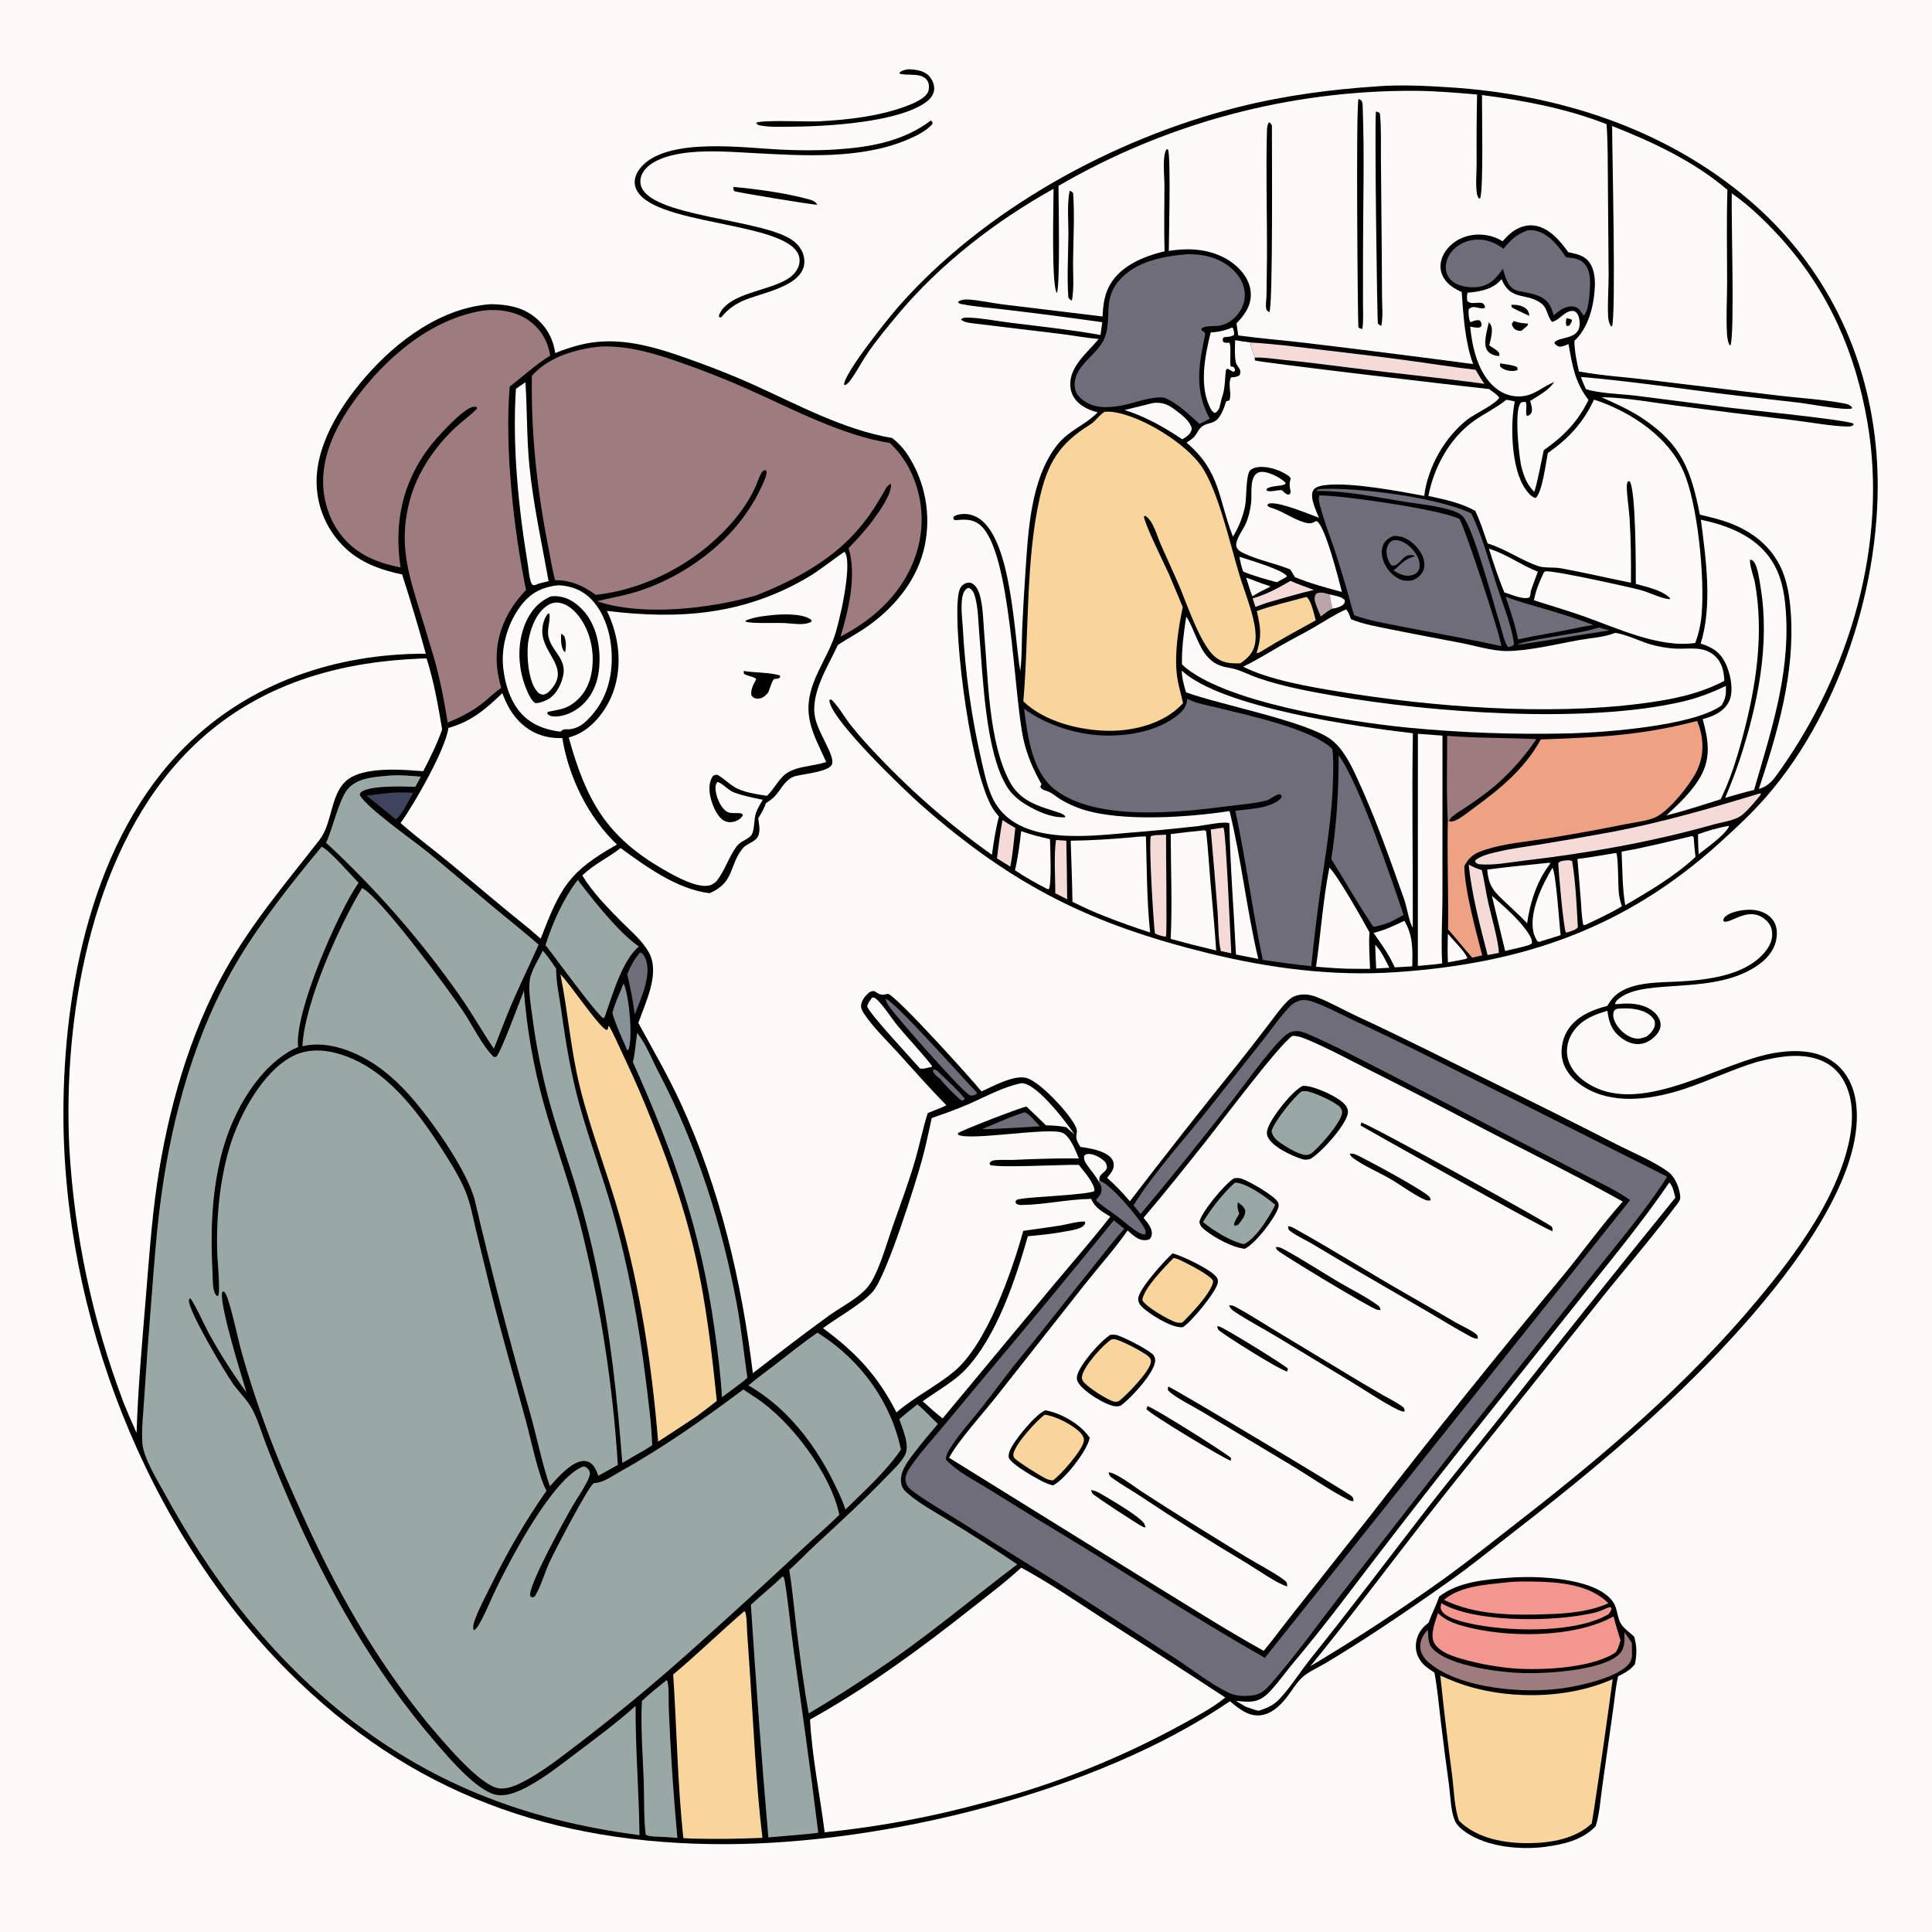 <svg preserveAspectRatio="xMidYMid meet" version="1.1" xmlns="http://www.w3.org/2000/svg" style="display: block;" viewBox="0 0 2048 2048" width="1024" height="1024">
<path transform="translate(0,0)" fill="rgb(252,251,250)" d="M 0 0 L 2048 0 L 2048 2048 L 0 2048 L 0 0 z"/>
<path transform="translate(0,0)" fill="rgb(0,0,0)" d="M 520.52 322.419 C 537.198 322.777 552.528 325.087 566.127 335.522 C 578.464 344.919 586.53 358.86 588.53 374.239 C 605.694 367.519 621.848 362.615 640.434 361.919 C 669.854 360.819 697.941 369.209 725.384 378.865 C 749.575 387.376 773.249 396.406 796.665 406.91 C 844.07 428.176 894.109 455.649 945.721 464.308 C 952.264 469.43 957.563 475.121 962.144 482.047 C 980.746 510.594 987.242 545.362 980.204 578.7 C 972.732 614.189 948.916 643.243 919.823 663.839 C 909.684 671.017 898.661 676.843 888.229 683.584 C 878.029 705.745 858.663 735.181 864.041 760.606 C 866.369 771.61 873.138 782.8 877.754 793.076 C 879.867 797.781 882.938 803.909 882.227 809.155 C 880.99 818.294 850.035 820.469 842.356 822.931 C 832.54 826.078 828.2 836.401 821.691 843.648 C 818.896 846.76 815.17 849.173 811.763 851.571 C 809.997 857.375 806.812 862.35 803.734 867.529 C 804.502 873.187 806.101 880.095 803.965 885.582 C 801.177 892.749 791.935 893.713 787.367 899.24 C 772.715 916.968 779.096 935.231 752.249 946.839 C 717.73 942.653 685.425 918.976 657.884 898.981 C 644.572 909.342 629.61 916.128 617.253 928.002 C 628.043 945.944 644.53 962.634 659.191 977.42 C 669.196 987.511 682.056 998.084 688.496 1010.93 C 699.415 1032.7 684.15 1062.98 676.651 1084.35 C 692.088 1112.69 708.134 1140.25 721.664 1169.62 C 762.965 1259.3 786.097 1357.98 798.048 1455.6 C 824.534 1435.18 851.095 1414.66 878.167 1395.02 C 890.963 1385.73 906.281 1378.35 917.349 1367.04 C 921.955 1362.34 925.33 1356.42 928.078 1350.47 C 935.508 1334.4 940.397 1316.98 946.235 1300.27 C 954.466 1276.7 963.341 1253.27 970.267 1229.27 C 974.982 1212.93 978.204 1196.13 983.429 1179.95 C 990.034 1177.03 996.787 1174.96 1003.24 1171.61 C 985.104 1153.3 968.379 1134.1 951.057 1115.06 C 939.234 1102.06 925.358 1088.88 915.717 1074.2 C 914.067 1071.68 912.634 1069.18 912.775 1066.09 C 912.994 1061.24 916.33 1056.81 919.659 1053.53 C 921.969 1051.26 923.499 1050.53 926.715 1050.57 C 929.578 1052.36 933.101 1054.96 936.652 1054.38 C 938.28 1054.12 939.902 1053.75 941.545 1053.5 C 952.517 1058.06 1030.2 1144.19 1040.43 1156.95 C 1052.65 1151.51 1074.37 1139.33 1087.76 1142.6 C 1102.31 1146.16 1134.7 1181.29 1140.54 1194.97 C 1143.98 1203.01 1136.69 1202.44 1145.25 1215.77 C 1154.72 1217.1 1166.24 1218.97 1174.29 1224.4 C 1177.46 1226.54 1180.01 1229.53 1180.54 1233.42 C 1181.4 1239.66 1177.12 1243.99 1173.54 1248.49 C 1182.19 1256.19 1190.27 1264.52 1197.71 1273.4 C 1235.3 1224.36 1273.51 1175.8 1312.33 1127.72 C 1323.03 1114.19 1333.62 1100.56 1344.09 1086.85 C 1350.12 1079.01 1355.98 1070.56 1362.76 1063.4 C 1367.13 1058.79 1370.35 1055.95 1376.66 1054.75 C 1383.56 1053.44 1389.42 1054.49 1395.89 1056.98 C 1410.36 1062.56 1424.13 1070.63 1438.23 1077.14 C 1488.16 1100.19 1537.09 1125.17 1586.45 1149.39 C 1628.64 1170.06 1670.65 1191.09 1712.49 1212.48 C 1730.26 1221.54 1752.13 1230.48 1768.12 1241.97 C 1775.4 1247.21 1779.84 1258.11 1780.95 1266.88 C 1781.54 1271.45 1780.54 1272.82 1777.89 1276.35 C 1753.94 1308.24 1727.89 1338.89 1702.72 1369.83 L 1618.61 1475.28 C 1583.29 1519.87 1547.07 1563.87 1512.06 1608.66 C 1471.05 1661.12 1431.19 1714.71 1389.04 1766.23 C 1436.8 1737.75 1483.37 1707.31 1528.63 1674.99 C 1557.48 1654.19 1585.38 1631.88 1613.43 1610.03 C 1703.27 1540.05 1789.44 1466.18 1862.62 1378.5 C 1885.13 1351.54 1906.02 1324.56 1924.31 1294.55 C 1945.97 1259.01 1971.26 1203.45 1960.66 1161.39 C 1957.13 1147.39 1949.42 1134.54 1936.63 1127.19 C 1914.19 1114.3 1886.04 1119.68 1862.44 1125.68 C 1836.11 1133.6 1811.58 1145.73 1785.55 1154.28 C 1754.02 1164.64 1715.33 1171.19 1684.37 1155.22 C 1672.11 1148.9 1660.81 1139.05 1656.75 1125.43 C 1653.61 1114.88 1655.71 1102.44 1661.21 1093.02 C 1670.03 1077.93 1687.4 1070.38 1703.66 1066.38 C 1705.57 1063.44 1707.48 1060.44 1709.83 1057.83 C 1725.62 1040.25 1758.22 1041.67 1779.71 1040.45 C 1809.48 1038.77 1849.24 1034.38 1870.06 1010.12 C 1875.42 1003.88 1879.3 996.852 1878.52 988.403 C 1877.97 982.407 1875.43 978.07 1870.75 974.315 C 1854.22 961.031 1837.37 977.086 1828.75 977.062 C 1827.41 977.058 1827.7 976.754 1826.63 975.524 C 1827.25 973.493 1827.55 972.737 1829.25 971.306 C 1835.65 965.904 1849.57 963.856 1857.72 964.451 C 1865.5 965.02 1873.48 968.074 1878.55 974.211 C 1883.24 979.877 1884.14 986.81 1883.22 993.926 C 1881.66 1005.94 1874.47 1015.05 1864.95 1022.05 C 1818.33 1056.29 1744.54 1035.93 1716.46 1058.35 C 1714.5 1059.92 1712.39 1061.67 1712.03 1064.27 C 1714.13 1064.53 1713.25 1064.55 1715.28 1064.32 C 1726.75 1063.04 1740 1063.7 1749.92 1070.2 C 1754.83 1073.41 1759.17 1078.4 1760.16 1084.34 C 1760.82 1088.27 1759.39 1092.14 1757.1 1095.31 C 1753.1 1100.85 1746.3 1105.54 1739.48 1106.56 C 1731.57 1107.75 1723.85 1104.39 1717.77 1099.53 C 1708.01 1091.73 1705.41 1083.27 1703.95 1071.5 C 1690.84 1075.33 1678.52 1079.92 1669.6 1090.94 C 1663.49 1098.48 1660.13 1108.1 1661.22 1117.83 C 1662.48 1129.06 1669.35 1138.36 1678.17 1145.03 C 1735.75 1188.54 1823.54 1124.22 1884.56 1115.6 C 1905 1112.71 1927.8 1113.49 1944.81 1126.63 C 1958.59 1137.27 1965.53 1153.09 1967.58 1170.01 C 1980.05 1272.72 1839.16 1419.68 1770.86 1484.07 C 1717.74 1534.16 1661.42 1579.93 1603.75 1624.61 C 1581.74 1641.67 1559.94 1659.43 1537.24 1675.53 C 1503.62 1699.37 1469.38 1722.91 1434.53 1744.88 C 1424.58 1751.21 1414.54 1757.38 1404.42 1763.41 C 1396.85 1767.82 1387.75 1771.81 1381.12 1777.51 C 1374.43 1783.26 1369.27 1792.59 1363.74 1799.53 C 1356.6 1808.49 1347.39 1817.29 1335.4 1818.35 C 1322.92 1819.45 1312.73 1810.81 1303.75 1803.4 C 1162.25 1899.99 938.64 1954.65 768.456 1954.9 C 586.559 1955.17 435.117 1901.62 305.388 1771.62 C 154.407 1620.32 67.06 1392.81 67.219 1180.06 C 67.318 1046.68 98.29 888.665 196.466 791.28 C 264.917 723.38 356.197 692.763 451.359 692.964 C 443.62 664.78 435.25 636.773 426.257 608.963 C 405.877 604.728 386.202 597.982 369.984 584.535 C 350.163 567.776 337.883 543.773 335.892 517.893 C 332.372 474.955 360.129 431.126 387.148 399.897 C 420.7 361.118 468.069 325.948 520.52 322.419 z"/>
<path transform="translate(0,0)" fill="rgb(153,168,164)" d="M 340.971 897.514 C 349.853 901.851 372.28 927.765 380.08 935.823 C 358.804 966.219 311.704 1073.38 316.03 1109.89 C 312.458 1111.46 308.966 1113.09 305.642 1115.14 C 268.193 1138.27 243.821 1185.84 233.868 1227.43 C 224.293 1267.43 223.005 1308.11 225.303 1349 C 225.655 1355.27 225.031 1367.37 228.758 1372.49 C 229.664 1373.73 229.607 1373.42 231.155 1373.78 C 233.811 1370.52 230.593 1336.58 230.356 1330.37 C 228.925 1292.97 232.656 1251.57 243.481 1215.7 C 253.468 1182.61 277.99 1136.42 309.826 1119.78 C 326.044 1111.3 344.36 1112.4 361.397 1117.76 C 409.216 1132.81 442.333 1177.54 468.294 1217.9 C 477.545 1232.29 487.453 1247.9 493.802 1263.79 C 498.843 1276.42 501.315 1290.31 504.481 1303.52 L 519.734 1366.31 C 531.315 1413.36 544.965 1459.85 557.609 1506.62 C 562.785 1525.77 570.687 1563.95 578.808 1579.31 C 578.98 1579.63 579.161 1579.95 579.337 1580.27 C 556.469 1612.91 537.32 1646.24 519.739 1682.02 C 514.425 1692.84 508.467 1703.79 504.205 1715.05 C 502.809 1718.74 500.53 1724.44 502.197 1728.17 C 505.008 1726.79 506.559 1724.01 508.076 1721.38 C 515.325 1708.79 520.69 1694.5 527.164 1681.43 C 542.625 1650.23 585.616 1567.86 617.818 1554.6 C 619.806 1554.73 620.148 1554.47 621.808 1555.75 C 624.197 1557.59 625.77 1560.11 625.227 1563.21 C 623.943 1570.52 610.972 1589.44 606.673 1596.93 C 599.426 1609.54 560.224 1679.82 561.883 1691.78 L 564.129 1693.37 C 567.197 1692.89 567.604 1691.15 569.027 1688.46 C 574.471 1678.16 577.723 1666.32 582.617 1655.68 C 587.93 1644.13 621.895 1579.12 628.622 1572.93 C 629.699 1571.94 629.647 1572.13 630.957 1572.04 C 640.04 1571.41 650.088 1563.99 657.971 1559.6 C 703.624 1534.12 746.136 1504.14 787.96 1472.87 C 792.46 1475.99 797.038 1478.96 801.614 1481.97 C 838.311 1506.09 880.829 1562.44 889.725 1605.76 C 877.017 1618.32 863.244 1630.05 850.189 1642.27 C 811.752 1678.19 772.921 1713.68 733.701 1748.73 C 694.693 1783.65 654.346 1817.05 612.75 1848.84 C 594.263 1862.89 575.179 1878.14 554.513 1888.83 C 547.209 1892.61 538.032 1896.62 529.675 1895.83 C 508.679 1893.84 467.404 1843.12 453.238 1826.54 C 396.296 1756.58 355.296 1683.3 318.645 1601.16 C 308.986 1579.51 299.202 1557.92 290.64 1535.8 C 277.737 1503.02 266.439 1469.63 256.787 1435.75 C 251.427 1416.65 247.853 1396.77 241.783 1377.91 C 240.729 1374.64 239.623 1371.08 236.906 1368.82 L 235.503 1369.74 C 232.521 1383.52 255.639 1457.02 261.343 1476.15 C 246.731 1456.01 233.495 1435.53 221.574 1413.67 C 215.404 1402.36 208.845 1386.6 202.102 1376.62 L 200.638 1376.64 C 200.523 1377.27 200.335 1377.88 200.292 1378.52 C 199.563 1389.41 237.876 1453.68 246.527 1466.17 C 252.959 1475.45 261.925 1483.67 267.255 1493.58 C 273.513 1505.21 277.351 1518.83 282.097 1531.16 C 290.041 1551.72 298.415 1572.11 307.216 1592.31 C 346.612 1683.64 396.533 1771.34 461.62 1846.88 C 475.483 1862.97 508.165 1902.04 529.202 1903 C 537.207 1903.36 545.102 1900.78 552.273 1897.44 C 573.599 1887.48 593.364 1871.44 612.1 1857.35 C 633.162 1841.5 654.143 1825.92 673.765 1808.3 C 673.543 1853.99 677.353 1899.67 677.894 1945.35 C 556.01 1929.49 452.634 1889.87 357.198 1811.33 C 280.363 1748.09 222.016 1670.12 174.527 1583.17 C 166.958 1569.31 152.028 1545.38 150.922 1529.94 C 149.84 1514.84 151.857 1498.83 152.76 1483.7 C 154.91 1449.86 157.362 1416.04 160.113 1382.24 C 163.095 1344.1 165.725 1305.67 170.939 1267.75 C 182.865 1181.04 207.728 1091.82 253.135 1016.37 C 277.766 975.445 310.336 934.394 340.971 897.514 z"/>
<path transform="translate(0,0)" fill="rgb(252,251,250)" d="M 1370.14 1098.03 C 1375.5 1098.03 1380.08 1099.64 1384.98 1101.68 C 1407.52 1111.06 1429.32 1122.9 1451.1 1133.92 C 1486.98 1151.92 1522.68 1170.28 1558.19 1189.02 C 1612.04 1217.34 1667.04 1244.05 1720.16 1273.7 C 1697.81 1298.87 1677.93 1326.69 1656.53 1352.72 C 1587.2 1436.07 1519.31 1520.6 1452.89 1606.28 L 1367.81 1713.95 C 1358.28 1725.85 1349.42 1738.33 1339.56 1749.96 C 1297.65 1726.67 1257.31 1700.82 1216.44 1675.79 L 1006.07 1545.29 C 1016.02 1526.91 1041.19 1499.23 1055.23 1481.59 L 1150.62 1360.63 C 1165.42 1341.92 1181.69 1323.98 1195.27 1304.38 C 1198.76 1307.3 1202.65 1311.14 1206.75 1313.06 C 1210.58 1314.85 1214.41 1315.24 1218.36 1313.72 C 1219.93 1311.92 1220.62 1311.36 1220.93 1308.92 C 1221.81 1301.89 1216.28 1295.97 1212.22 1290.93 C 1235.13 1264 1257.39 1236.07 1279.37 1208.36 C 1294.28 1189.58 1356.9 1106.05 1370.14 1098.03 z"/>
<path transform="translate(0,0)" fill="rgb(0,0,0)" d="M 1381.12 1151.01 C 1382.6 1151.07 1384.07 1151.15 1385.54 1151.34 C 1396.07 1152.7 1420.7 1163.52 1426.62 1172.1 C 1428.55 1174.9 1429.36 1177.89 1428.53 1181.25 C 1425.29 1194.3 1400.57 1221.91 1389.02 1228.47 C 1385.48 1229.52 1383.22 1229.71 1379.68 1228.54 C 1368.96 1224.98 1348.41 1215.71 1343.73 1204.8 C 1342.34 1201.56 1343.1 1198.24 1344.3 1195.09 C 1348.82 1183.22 1369.83 1156.25 1381.12 1151.01 z"/>
<path transform="translate(0,0)" fill="rgb(153,168,164)" d="M 1379.75 1156.91 C 1381.17 1156.74 1382.57 1156.54 1384.01 1156.59 C 1391.07 1156.86 1415.96 1168.3 1420.58 1173.76 C 1422.02 1175.46 1422.91 1177.49 1422.69 1179.72 C 1421.65 1189.95 1398.39 1216.31 1389.84 1222.82 C 1388.65 1223.31 1386.91 1224.17 1385.57 1224.31 C 1378.32 1225.07 1363.65 1215.92 1357.69 1211.79 C 1352.87 1208.45 1348.92 1204.94 1347.88 1199 C 1350.37 1189.37 1371.32 1163.06 1379.75 1156.91 z"/>
<path transform="translate(0,0)" fill="rgb(0,0,0)" d="M 1108.03 1495.03 C 1108.79 1495.12 1109.55 1495.24 1110.29 1495.4 C 1126.13 1498.75 1146.36 1510.51 1155.16 1524.2 C 1154.88 1525.31 1154.56 1526.42 1154.19 1527.51 C 1149.75 1540.79 1128.8 1568.21 1116.28 1574.55 C 1114.38 1574.07 1112.5 1573.54 1110.65 1572.88 C 1103.07 1570.17 1071.38 1552.21 1069.4 1545.23 C 1068.75 1542.97 1069.65 1539.86 1070.48 1537.77 C 1074.75 1527.02 1097.67 1499.16 1108.03 1495.03 z"/>
<path transform="translate(0,0)" fill="rgb(248,213,154)" d="M 1107.34 1499.7 C 1118.52 1500.7 1138.87 1511.07 1146.13 1519.75 C 1148.18 1522.2 1149.35 1524.56 1148.84 1527.85 C 1147.39 1537.27 1124.04 1564.12 1115.94 1569.37 C 1113.51 1569.05 1111.28 1568.59 1109.04 1567.58 C 1104.05 1565.31 1078.43 1549.39 1075.53 1545.81 C 1074.1 1544.04 1073.94 1542.53 1074.45 1540.35 C 1076.84 1530.01 1098.8 1505.89 1107.34 1499.7 z"/>
<path transform="translate(0,0)" fill="rgb(0,0,0)" d="M 1243.03 1328.6 C 1253.05 1331.2 1285.09 1346.15 1290.12 1354.67 C 1291.23 1356.55 1291.2 1358.63 1290.66 1360.73 C 1288.01 1370.86 1262.94 1401.19 1253.95 1406.85 C 1253.24 1406.88 1252.53 1406.92 1251.82 1406.92 C 1241.09 1406.96 1217.96 1392.9 1210.34 1385.12 C 1207.86 1382.58 1206.41 1380.17 1206.59 1376.49 C 1207.07 1366.45 1234.82 1335.81 1243.03 1328.6 z"/>
<path transform="translate(0,0)" fill="rgb(248,213,154)" d="M 1244.04 1333.58 C 1246.63 1333.81 1249.01 1334.78 1251.33 1335.9 C 1257.81 1339.03 1283.92 1352 1286.01 1358.03 C 1284.96 1369.65 1261.91 1393.52 1253.34 1401.94 C 1250.87 1402.25 1248.83 1402.38 1246.39 1401.59 C 1238.25 1398.95 1214.48 1385.15 1211.01 1378.37 C 1211.29 1366.94 1235.53 1341.95 1244.04 1333.58 z"/>
<path transform="translate(0,0)" fill="rgb(0,0,0)" d="M 1177.04 1414.95 C 1178.7 1414.86 1180.37 1414.79 1182.02 1414.89 C 1187.88 1415.27 1219.48 1431.65 1222.99 1436.81 C 1224.58 1439.15 1224.84 1441.57 1224.31 1444.31 C 1221.88 1457.01 1198.62 1482.61 1187.81 1490.13 C 1185.7 1490.65 1183.77 1491.01 1181.58 1490.65 C 1170.81 1488.87 1149.5 1475.61 1143.51 1466.46 C 1141.67 1463.66 1141.05 1461.09 1141.94 1457.78 C 1145.14 1445.83 1166.55 1421.46 1177.04 1414.95 z"/>
<path transform="translate(0,0)" fill="rgb(248,213,154)" d="M 1178.19 1419.84 C 1179.41 1419.71 1179.76 1419.64 1180.87 1419.61 C 1186.49 1419.47 1214.64 1434.46 1218.1 1438.45 C 1219.92 1440.54 1220.39 1442.05 1219.85 1444.76 C 1217.87 1454.57 1194.22 1479.06 1186.13 1485.18 C 1184.36 1485.83 1183.23 1486.17 1181.31 1485.85 C 1174.79 1484.75 1151.39 1469.72 1147.95 1463.9 C 1146.67 1461.75 1146.63 1460.6 1147.14 1458.21 C 1149.39 1447.69 1169.09 1425.59 1178.19 1419.84 z"/>
<path transform="translate(0,0)" fill="rgb(0,0,0)" d="M 1308.17 1248.93 C 1310.67 1248.73 1313.1 1248.53 1315.54 1249.28 C 1323.65 1251.77 1351.43 1267.58 1354.81 1274.67 C 1355.81 1276.76 1355.51 1278.91 1354.76 1281.06 C 1350.75 1292.46 1330.19 1318.86 1319.47 1323.78 C 1305.77 1322.16 1288.18 1312.43 1277.38 1303.97 C 1274.29 1301.55 1271.9 1299.13 1271.41 1295.1 C 1274 1284.29 1298.32 1255.01 1308.17 1248.93 z"/>
<path transform="translate(0,0)" fill="rgb(153,168,164)" d="M 1309.1 1253.63 C 1321.26 1253.79 1342.45 1269.2 1351.84 1277.16 C 1345.77 1289.49 1331.56 1312.84 1318.68 1318.84 C 1305.38 1316.3 1285.73 1304.29 1275.24 1295.38 C 1283.86 1281.11 1296.68 1264.67 1309.1 1253.63 z"/>
<path transform="translate(0,0)" fill="rgb(0,0,0)" d="M 1312.22 1274.5 C 1315.5 1276.69 1318.46 1279.27 1320.06 1282.93 C 1320.22 1289.5 1316.16 1293.51 1312.41 1298.43 C 1311.29 1298.95 1310.18 1299.17 1308.98 1299.45 L 1308.09 1298.12 C 1308.88 1294 1311.59 1290.17 1313.65 1286.55 L 1313.32 1285.55 C 1313.16 1285.03 1313.01 1284.51 1312.84 1283.99 C 1311.62 1280.31 1311.48 1278.36 1312.22 1274.5 z"/>
<path transform="translate(0,0)" fill="rgb(0,0,0)" d="M 1238.33 1469.77 C 1243.14 1470.88 1427.95 1581.71 1432.4 1585.67 C 1434.77 1587.78 1434.56 1588.25 1434.8 1591.29 C 1432.73 1591.24 1431.61 1591.03 1429.73 1590.08 C 1409.21 1579.69 1389.33 1565.53 1369.5 1553.66 L 1273.86 1496.26 C 1264.87 1490.84 1245.2 1481.1 1238.76 1474.38 C 1237.41 1472.98 1238.16 1471.57 1238.33 1469.77 z"/>
<path transform="translate(0,0)" fill="rgb(0,0,0)" d="M 1443.17 1189.91 C 1453.66 1192.82 1641.67 1296.61 1644.67 1300.14 C 1646.13 1301.87 1645.75 1303.05 1645.67 1305.16 C 1630.6 1299.53 1442.45 1193.31 1442.2 1193.04 L 1443.17 1189.91 z"/>
<path transform="translate(0,0)" fill="rgb(0,0,0)" d="M 1365.3 1299.74 C 1368.32 1300.11 1370.21 1301.07 1372.84 1302.54 C 1412.24 1324.5 1450.5 1348.56 1489.66 1370.95 C 1507.49 1381.14 1525.27 1391.42 1542.99 1401.79 C 1549.66 1405.65 1558.05 1409.16 1564.15 1413.72 C 1566.65 1415.58 1566.32 1416.19 1566.56 1419.14 C 1563.49 1419.08 1561.32 1418.15 1558.65 1416.72 C 1544.4 1409.12 1530.52 1400.39 1516.55 1392.26 L 1436.88 1345.91 L 1391.53 1318.86 C 1383.84 1314.33 1374.67 1310.28 1367.59 1304.93 C 1365.41 1303.28 1365.72 1302.36 1365.3 1299.74 z"/>
<path transform="translate(0,0)" fill="rgb(0,0,0)" d="M 1175.16 1560.79 C 1183.19 1561.02 1201.5 1575.4 1209.29 1580.49 C 1245.68 1604.24 1282.66 1626.85 1319.63 1649.67 C 1329.82 1655.96 1354.7 1669.17 1362.33 1675.74 C 1364.58 1677.68 1364.27 1678.9 1364.5 1681.69 C 1353.64 1678.59 1332.51 1663.67 1321.76 1657.16 C 1283.79 1634.56 1246.41 1611 1209.64 1586.5 C 1199.6 1579.83 1188.75 1573.82 1179.05 1566.72 C 1176.39 1564.77 1175.75 1564.03 1175.16 1560.79 z"/>
<path transform="translate(0,0)" fill="rgb(0,0,0)" d="M 1302.91 1383.73 C 1305.57 1383.64 1307.16 1383.97 1309.46 1385.19 C 1323.04 1392.41 1336.15 1401.05 1349.37 1408.98 L 1427.98 1456.45 C 1440.6 1464.13 1453.32 1471.65 1466.15 1479 C 1472.76 1482.81 1480.11 1486.35 1486.31 1490.78 C 1488.91 1492.63 1488.56 1493.13 1488.99 1496.2 C 1487.76 1496.29 1487.43 1496.39 1486.07 1496.03 C 1477.04 1493.63 1444.16 1471.99 1433.49 1465.49 L 1354.58 1417.69 C 1339.29 1408.42 1322.87 1399.97 1308.07 1390 C 1305 1387.94 1304.45 1387.15 1302.91 1383.73 z"/>
<path transform="translate(0,0)" fill="rgb(0,0,0)" d="M 1352.29 1321.95 C 1355.77 1321.63 1357.9 1322.68 1360.88 1324.29 C 1380.67 1335.04 1399.75 1347.6 1419.15 1359.07 C 1432.53 1366.98 1447.75 1374.29 1460.22 1383.43 C 1462.64 1385.21 1462.7 1385.84 1463.52 1388.64 C 1462.19 1388.66 1460.98 1388.69 1459.68 1388.34 C 1452.18 1386.35 1356.53 1328.47 1353.86 1325.09 C 1353.14 1324.17 1352.82 1323 1352.29 1321.95 z"/>
<path transform="translate(0,0)" fill="rgb(0,0,0)" d="M 1216.43 1490.54 C 1222.62 1491.95 1301.17 1541.23 1305.01 1545.67 L 1304.6 1548.45 C 1296.71 1545.8 1217.82 1498.37 1215.29 1493.6 L 1216.43 1490.54 z"/>
<path transform="translate(0,0)" fill="rgb(0,0,0)" d="M 1430.69 1222.81 C 1434.28 1222.72 1436.54 1223.52 1439.69 1225.04 C 1450.12 1230.05 1511.85 1263.09 1515.63 1269.24 C 1516.21 1270.17 1516.35 1271.31 1516.7 1272.34 C 1514.9 1272.6 1513.42 1272.89 1511.63 1272.2 C 1500.79 1268.01 1484.43 1255.86 1473.45 1249.52 C 1460.89 1242.26 1445.38 1235.84 1433.89 1227.24 C 1432.28 1226.03 1431.55 1224.57 1430.69 1222.81 z"/>
<path transform="translate(0,0)" fill="rgb(0,0,0)" d="M 1290.33 1405.87 C 1291.23 1405.92 1291.37 1405.89 1292.39 1406.12 C 1297.45 1407.28 1363.25 1447.81 1365.3 1450.94 L 1364.36 1453.89 C 1355.16 1451.4 1303.94 1419.06 1294.02 1411.69 C 1291.42 1409.76 1290.75 1409.08 1290.33 1405.87 z"/>
<path transform="translate(0,0)" fill="rgb(0,0,0)" d="M 1156.58 1579.56 C 1161.38 1579.98 1165.68 1582.72 1169.75 1585.11 C 1179.39 1590.78 1205.84 1606.3 1212.3 1614.21 C 1213.46 1615.63 1213.85 1617.45 1214.3 1619.18 C 1213.1 1618.99 1212.16 1618.88 1211.07 1618.32 C 1206.37 1615.97 1159.83 1585.72 1158.06 1583.2 C 1157.3 1582.13 1157.07 1580.78 1156.58 1579.56 z"/>
<path transform="translate(0,0)" fill="rgb(252,251,250)" d="M 440.005 698.43 C 444.002 698.026 448.159 698.106 452.181 697.969 C 460.062 722.51 464.424 747.928 468.697 773.29 C 463.296 788.616 456.135 803.099 448.629 817.478 C 442.77 817.009 436.904 816.614 431.035 816.292 C 412.493 815.374 380.501 814.69 366.062 828.507 C 350.183 843.702 352.088 873.104 338.83 890.12 C 304.169 934.606 267.631 977.56 239.718 1026.84 C 200.961 1095.26 177.762 1177.5 166.449 1255.08 C 160.545 1295.56 157.808 1336.59 154.432 1377.35 C 150.533 1424.42 146.282 1471.7 144.79 1518.93 C 139.972 1508.5 135.432 1497.96 131.176 1487.29 C 98.237 1400.62 78.782 1309.42 73.491 1216.85 C 66.791 1080.31 95.353 910.491 190.233 805.943 C 256.451 732.98 343.859 703.073 440.005 698.43 z"/>
<path transform="translate(0,0)" fill="rgb(158,124,125)" d="M 636.508 367.363 C 665.534 366.055 694.451 374.784 721.565 384.359 C 745.529 392.702 769.138 402.032 792.332 412.323 C 838.493 432.86 893.641 462.083 943.189 469.525 C 951.551 477.451 958.26 486.157 963.681 496.348 C 978.054 523.975 980.905 556.169 971.609 585.891 C 958.865 626.696 928.205 655.515 890.992 674.836 C 899.458 646.896 908.37 609.671 899.506 581.047 C 908.604 571.518 917.701 561.944 925.465 551.271 C 931.592 542.849 946.008 523.189 944.309 512.781 C 940.443 514.285 938.108 519.498 936.108 522.977 C 925.502 541.428 915.232 556.336 900.135 571.431 C 872.949 598.613 837.118 617.071 801.773 631.111 C 753.295 645.133 681.45 653.744 632.868 637.351 C 645.279 634.183 657.895 632.138 670.251 628.624 C 702.599 619.424 733.604 601.951 758.864 579.798 C 779.281 561.894 795.576 540.867 807.101 516.282 C 809.486 511.195 812.354 505.555 812.727 499.885 L 811.331 498.369 C 808.88 498.691 808.236 499.447 807.048 501.552 C 804.411 506.224 802.746 511.801 800.501 516.712 C 795.838 526.915 789.7 536.714 782.804 545.55 C 747.321 591.015 690.649 623.596 633.103 630.411 L 631.602 630.582 C 617.089 620.48 606.366 615.347 588.336 614.928 C 585.205 602.599 583.169 589.767 580.722 577.277 C 569.082 517.874 562.916 459.137 563.772 398.533 C 581.187 378.238 610.938 369.823 636.508 367.363 z"/>
<path transform="translate(0,0)" fill="rgb(153,168,164)" d="M 383.802 941.362 C 402.224 949.685 475.513 1049.08 490.775 1071.71 C 500.53 1086.17 511.387 1108.85 523.406 1120.45 L 526.032 1120.27 C 530.974 1115.75 551.314 1060.22 555.409 1050 C 558.425 1090.44 565.417 1130.47 576.282 1169.54 C 588.045 1211.54 603.109 1252.54 614.279 1294.74 C 635.88 1379.32 649.491 1465.75 654.935 1552.89 C 648.031 1556.77 641.106 1560.61 634.159 1564.41 C 632.695 1559.93 630.764 1554.93 627.114 1551.77 C 624.642 1549.59 621.406 1548.5 618.122 1548.72 C 605.471 1549.6 590.772 1566.72 582.877 1575.55 C 574.506 1550.85 569.228 1524.23 562.206 1499 C 540.831 1424.02 521.207 1348.55 503.35 1272.65 C 495.373 1240.16 453.538 1181.42 429.993 1156.51 C 418.516 1144.37 405.929 1133.36 391.575 1124.74 C 371.06 1112.41 344.506 1103.21 320.55 1109.09 C 322.978 1062.67 359.269 981.951 383.802 941.362 z"/>
<path transform="translate(0,0)" fill="rgb(252,251,250)" d="M 1082.56 1661.78 C 1112.7 1678.03 1141.54 1697.98 1170.35 1716.54 C 1213.36 1743.89 1256.2 1771.53 1298.85 1799.44 C 1285.76 1810.13 1269.52 1818.8 1254.72 1826.94 C 1189.25 1862.97 1117.04 1892.3 1044.47 1910.52 C 988.697 1925.84 931.738 1936.48 874.191 1942.33 C 869.132 1902.89 860.815 1862.39 858.65 1822.77 C 918.552 1789.68 975.437 1747.88 1029.06 1705.51 C 1046.99 1691.34 1065.75 1677.27 1082.56 1661.78 z"/>
<path transform="translate(0,0)" fill="rgb(252,251,250)" d="M 895.042 584.979 C 895.754 585.722 895.864 585.738 896.367 586.826 C 903.143 601.466 889.626 662.001 883.16 678.534 C 877.205 693.759 868.448 707.821 862.592 723.145 C 849.42 757.611 861.796 776.845 875.798 807.725 C 861.172 812.906 840.912 811.581 829.582 823.268 C 823.796 829.237 819.876 836.737 813.926 842.711 C 813.623 843.015 813.312 843.312 813.004 843.613 C 802.27 841.939 787.662 840.013 778.306 834.113 C 772.164 830.24 766.938 825.124 760.647 821.381 C 758.105 821.217 757.872 821.373 755.658 822.669 C 751.715 828.507 751.491 835.831 752.64 842.626 C 754.073 851.102 759.317 864.723 766.716 869.469 C 770.01 871.581 773.952 872.018 777.719 871.073 C 781.869 870.032 785.344 867.886 787.528 864.169 C 786.37 859.437 775.315 864.495 769.255 859.536 C 763.143 854.536 759.075 844.392 758.5 836.681 C 758.28 833.744 758.601 831.127 760.622 828.853 C 766.838 830.78 771.717 837.771 778.607 840.226 C 788.414 843.719 798.355 845.71 808.533 847.766 C 805.928 852.288 802.893 857.161 801.223 862.132 C 799.204 868.139 799.89 880.449 796.657 885.014 C 793.114 890.018 785.221 891.169 780.553 897.602 C 772.21 909.097 768.501 922.728 759.42 934.291 C 757.16 936.164 755.042 937.877 752.126 938.573 C 738.721 941.771 716.138 928.999 704.557 922.406 C 642.873 887.291 621.482 848.692 602.884 781.837 C 606.014 780.801 609.204 779.777 612.194 778.38 C 630.033 770.042 643.879 751.024 650.255 732.839 C 660.024 704.972 656.111 673.734 643.335 647.563 C 719.681 656.902 787.935 652.086 856.089 612.115 C 869.711 604.126 881.932 593.784 895.042 584.979 z"/>
<path transform="translate(0,0)" fill="rgb(0,0,0)" d="M 788.404 711.263 C 800.325 713.221 815.595 712.664 826.667 715.943 L 827.032 717.766 C 824.999 719.879 823.489 719.47 820.634 719.757 C 818.04 721.812 815.893 731.116 814.015 734.598 C 812.991 735.635 811.935 736.64 810.849 737.612 C 808.259 739.89 805.07 740.976 801.621 740.455 C 798.914 740.046 798.053 739.17 796.476 737.061 C 795.521 730.666 798.837 725.349 801.68 719.876 C 798.92 716.931 792.167 716.885 788.5 714.109 L 788.404 711.263 z"/>
<path transform="translate(0,0)" fill="rgb(0,0,0)" d="M 815.395 652.393 C 826.214 650.973 847.993 649.982 857.805 655.663 C 859.546 656.672 859.932 656.747 860.435 658.753 C 853.749 663.105 843.289 661.271 835.754 660.768 C 825.755 659.569 796.809 661.643 790.135 658.84 L 790.775 657.67 C 798.936 654.413 806.733 653.308 815.395 652.393 z"/>
<path transform="translate(0,0)" fill="rgb(111,109,121)" d="M 1379.48 1060.1 C 1383.7 1059.9 1386.92 1060.27 1390.92 1061.66 C 1405.99 1066.88 1420.64 1074.85 1435.06 1081.69 C 1461.88 1094.15 1488.51 1107.02 1514.94 1120.29 L 1767.14 1247.24 C 1765.81 1249.69 1764.37 1252.04 1762.81 1254.36 C 1739.57 1289.07 1710.03 1323.95 1683.96 1356.74 L 1553.64 1520.72 L 1421.56 1690.17 C 1397.03 1721.87 1373.2 1755.23 1346.81 1785.36 C 1341.72 1791.16 1336.92 1795.62 1329.03 1796.96 C 1319.82 1798.52 1310.14 1798.21 1301.67 1794.03 C 1282.97 1784.8 1264.83 1770.48 1247.37 1758.96 L 1151.68 1697.04 C 1108.41 1669.24 1064.39 1642.48 1020.96 1614.92 C 1003.66 1603.94 985.174 1593.52 968.623 1581.48 C 963.825 1577.99 960.677 1575.17 959.928 1569.03 C 959.112 1562.34 965.183 1554.83 968.92 1549.61 C 977.803 1537.22 988.395 1525.76 998.159 1514.04 L 1048.38 1453.74 C 1092.9 1400.73 1137 1347.36 1180.65 1293.63 L 1191.83 1302.53 C 1181.11 1314.25 1171.39 1327.21 1161.39 1339.55 C 1135.64 1371.31 1110.74 1403.75 1084.81 1435.36 C 1070.07 1452.91 1056.6 1471.81 1042.43 1489.86 C 1031 1504.43 1018 1518.41 1007.99 1533.99 C 1005.55 1537.8 1002.66 1542.36 1002.65 1546.97 C 1013.27 1559.34 1034.17 1569.81 1048.28 1578.67 C 1078.72 1597.68 1109.31 1616.44 1140.06 1634.94 C 1206.83 1675.9 1272.65 1718.75 1340.81 1757.37 L 1727.94 1272.19 C 1713.62 1261.88 1696.49 1254.04 1680.83 1245.94 L 1603.09 1205.95 C 1558.34 1182.45 1513.45 1159.23 1468.42 1136.3 C 1441.43 1122.53 1414.48 1108.16 1386.62 1096.21 C 1382.18 1094.3 1377.9 1092.6 1372.98 1093.03 C 1366.35 1093.6 1362.47 1097.3 1357.99 1101.82 C 1341.2 1118.79 1320.22 1148.7 1305.03 1168.12 C 1273.77 1208.32 1241.76 1247.94 1209.03 1286.96 L 1201.59 1277.71 C 1223.28 1242.68 1256.26 1206.95 1282.14 1174.05 L 1339.26 1101.94 C 1348.5 1090.29 1357.6 1076.71 1368.06 1066.21 C 1371.44 1062.81 1374.98 1061.5 1379.48 1060.1 z"/>
<path transform="translate(0,0)" fill="rgb(158,124,125)" d="M 511.602 329.291 C 528.287 327.178 546.573 329.804 560.505 339.674 C 573.341 348.767 580.74 361.55 583.235 376.97 C 567.965 386.203 554.528 398.947 540.333 409.791 C 534.815 474.919 544.533 561.649 557.616 625.345 C 550.372 633.07 543.873 641.231 538.797 650.564 C 525.011 675.913 523.155 701.776 531.37 729.163 C 524.865 733.579 519.127 739.238 513.013 744.19 C 501.001 753.922 488.786 760.058 474.541 765.901 C 470.744 742.119 466.205 718.4 459.431 695.267 C 453.874 676.291 447.964 657.404 442.175 638.496 C 430.344 599.855 423.743 570.919 434.29 530.739 C 442.087 501.046 460.903 473.554 483.19 452.795 C 490.408 446.072 498.708 440.354 505.542 433.268 L 505.51 431.753 C 504.104 431.045 503.297 431.122 501.755 431.29 C 491.093 432.451 462.069 464.775 455.167 473.932 C 426.12 512.467 417.725 554.421 424.544 601.481 C 408.221 598.26 392.293 593.258 378.613 583.493 C 359.195 569.631 347.541 548.804 343.704 525.434 C 337.737 489.093 354.474 453.948 375.229 425.183 C 407.519 380.43 455.75 338.354 511.602 329.291 z"/>
<path transform="translate(0,0)" fill="rgb(252,251,250)" d="M 1082.99 1148.21 C 1084.27 1148.32 1084.09 1148.28 1085.79 1148.64 C 1101.27 1151.94 1130.51 1189.43 1138.98 1202.63 L 1130.22 1194.83 C 1123.04 1193.44 1116.11 1193.04 1108.81 1192.92 C 1101.96 1186.16 1095.01 1179.49 1087.97 1172.92 C 1080.24 1174.7 1018.61 1198.31 1015.27 1201.35 L 1015.96 1202.98 C 1028.69 1209.54 1112.01 1194.68 1126.18 1200.76 C 1134.52 1204.35 1140.22 1219.94 1143.59 1227.96 C 1120.53 1227.75 1097.71 1228.49 1074.68 1229.5 C 1067.87 1229.8 1060.61 1229.06 1053.9 1230.01 C 1051.37 1230.37 1050.37 1230.93 1048.93 1232.96 L 1049.52 1234.84 C 1057.9 1238.28 1127.05 1234.33 1143.59 1234.79 C 1147.95 1240.55 1160.86 1254.9 1160.11 1262.41 C 1154.93 1266.61 1093.33 1268.42 1080.6 1271.14 C 1078.32 1271.62 1077.76 1271.49 1076.48 1273.53 L 1077.02 1275.79 C 1079.16 1277.2 1081.01 1277.4 1083.51 1277.35 C 1107.83 1276.89 1132.11 1271.24 1156.65 1270.86 C 1160.85 1280.59 1168.32 1284.32 1176.98 1289.7 C 1157.74 1314.35 1136.98 1338.02 1116.92 1362.02 L 999.229 1503.6 C 991.88 1497.82 984.979 1491.76 978.108 1485.43 C 983.635 1481.31 989.528 1477.59 995.248 1473.74 C 1005.42 1467 1015.41 1460.26 1023.81 1451.33 C 1056.64 1416.45 1076.65 1355.89 1089.56 1310.46 C 1102.7 1309.24 1115.91 1307.98 1128.88 1305.46 C 1134.4 1304.39 1146.56 1303.05 1149.58 1298.11 C 1150.72 1296.25 1150.49 1297 1149.92 1294.87 C 1141.81 1294.71 1132.32 1297.67 1124.26 1299.03 C 1111.14 1301.23 1097.88 1302.74 1084.73 1304.76 C 1072.58 1348.07 1046.2 1424.65 1011.62 1453.61 C 992.344 1469.75 969.554 1480.6 950.296 1497.21 C 930.108 1457.72 907.566 1434.02 872.41 1407.88 C 887.316 1396.79 914.265 1381.82 925.299 1369.05 C 939.962 1352.07 970.356 1254.94 977.416 1229.28 C 981.417 1214.73 984.46 1199.91 987.648 1185.18 C 1000.9 1180.62 1014.03 1175.95 1026.88 1170.35 C 1044.63 1162.61 1063.91 1151.82 1082.99 1148.21 z"/>
<path transform="translate(0,0)" fill="rgb(153,168,164)" d="M 972.277 1488.78 C 974.878 1489.72 990.637 1506.26 994.23 1509.39 C 985.017 1520.28 975.788 1531.22 967.181 1542.6 C 960.746 1551.11 953.416 1561.28 955.361 1572.55 C 956.11 1576.89 958.253 1579.62 961.505 1582.49 C 974.58 1594.04 992.038 1603.25 1006.92 1612.48 C 1031.06 1627.24 1054.89 1642.5 1078.4 1658.26 C 1029.05 1695.61 982.177 1735.37 930.594 1769.83 C 906.489 1785.99 882.262 1801.58 857.251 1816.32 C 851.446 1784.21 847.315 1751.11 843.425 1718.69 C 841.247 1700.53 839.659 1682.21 836.586 1664.19 C 845.998 1655.88 854.715 1646.61 863.932 1638.06 C 889.669 1614.17 915.487 1590.7 939.77 1565.29 C 946.206 1558.55 954.674 1550.99 959.154 1542.75 C 964.9 1532.19 956.806 1514.98 953.263 1504.4 C 959.437 1499.01 965.911 1493.94 972.277 1488.78 z"/>
<path transform="translate(0,0)" fill="rgb(252,251,250)" d="M 532.456 734.747 C 537.143 747.119 542.808 757.813 552.642 766.907 C 564.868 778.212 579.571 782.909 596.067 782.362 C 602.906 824.045 623.437 866.062 654.013 895.263 C 602.836 924.079 594.232 940.429 573.15 995.012 L 560.356 984.004 C 531.852 961.269 504.331 937.551 476.21 914.371 C 459.137 900.299 441.143 887.107 424.605 872.431 C 438.116 854.028 472.423 794.438 475.314 771.661 C 499.408 764.957 514.945 751.792 532.456 734.747 z"/>
<path transform="translate(0,0)" fill="rgb(248,213,154)" d="M 594.072 1032.88 C 603.589 1041.88 635.2 1089.38 642.97 1091.82 C 645.817 1090.3 643.612 1089.36 645.446 1087.36 C 650.523 1095.85 654.439 1105.39 658.673 1114.34 C 667.251 1132.48 675.523 1150.6 683.194 1169.15 C 704.562 1220.8 723.748 1273.41 736.376 1327.95 C 748.367 1379.74 754.41 1432.16 759.841 1484.95 C 753.14 1490.42 746.149 1495.56 739.254 1500.79 C 725.47 1510.05 711.597 1519.18 697.636 1528.17 C 690.977 1447.08 678.954 1367.43 656.786 1289.02 C 643.836 1243.21 626.219 1198.72 614.768 1152.52 C 605.029 1113.23 602.017 1072.58 594.072 1032.88 z"/>
<path transform="translate(0,0)" fill="rgb(153,168,164)" d="M 409.701 822.404 C 421.878 821.027 434.009 822.286 446.16 823.29 L 440.329 834.057 C 428.718 833.724 390.627 832.189 382.36 840.125 C 381.215 841.225 381.594 841.857 381.591 843.308 C 390.639 857.774 437.414 890.297 453.063 903.042 C 476.352 922.01 499.098 941.548 522.152 960.782 C 538.416 974.351 555.063 987.4 570.996 1001.37 C 559.901 1026.33 547.908 1050.38 537.612 1075.75 L 523.494 1111.67 C 511.245 1093.54 500.546 1074.46 487.984 1056.47 C 446.485 997.175 398.767 942.481 345.644 893.324 C 352.941 877.859 358.911 848.258 368.511 836.605 C 378.322 824.696 395.488 823.763 409.701 822.404 z"/>
<path transform="translate(0,0)" fill="rgb(248,213,154)" d="M 789.087 1707.81 C 790.013 1708.7 790.325 1709.68 790.582 1710.96 C 791.809 1717.09 791.602 1724.46 792.039 1730.74 L 795.16 1776.6 C 799.009 1833.72 801.391 1891.31 808.217 1948.16 C 783.079 1949.35 757.907 1949.61 732.75 1948.94 L 724.366 1948.47 C 718.183 1890.78 717.432 1832.85 713.604 1775.03 C 739.426 1753.44 763.552 1729.77 789.087 1707.81 z"/>
<path transform="translate(0,0)" fill="rgb(153,168,164)" d="M 575.368 1007.68 C 580.591 1013.65 584.993 1020.1 589.473 1026.63 C 589.534 1041.58 593.13 1057.66 595.198 1072.51 C 599.865 1106 605.221 1138.3 614.214 1170.93 C 624.633 1208.75 638.476 1245.58 649.249 1283.3 C 666.188 1342.6 677.134 1402.77 684.717 1463.91 C 687.518 1486.48 690.568 1509.27 691.373 1532.02 C 684.661 1536.55 677.367 1540.45 670.379 1544.55 L 659.676 1550.78 C 654.296 1481.56 647.069 1413.2 632.653 1345.2 C 627.134 1318.34 620.484 1291.73 612.72 1265.44 C 603.511 1234.1 592.354 1203.32 583.469 1171.91 C 574.697 1140.58 568.235 1108.66 564.132 1076.38 C 562.558 1064.45 559.923 1050.57 561.636 1038.63 C 563.06 1028.7 571.097 1016.88 575.368 1007.68 z"/>
<path transform="translate(0,0)" fill="rgb(153,168,164)" d="M 866.308 1412.8 C 867.902 1413.32 869.283 1414.43 870.681 1415.34 C 913.283 1443.26 944.53 1486.61 955.046 1536.62 C 939.028 1560.17 916.435 1580.14 896.279 1600.12 L 892.928 1591.14 C 871.884 1541.95 840.558 1495.81 793.332 1468.61 C 802.961 1460.43 813.409 1452.97 823.409 1445.23 C 837.604 1434.25 851.537 1423.02 866.308 1412.8 z"/>
<path transform="translate(0,0)" fill="rgb(252,251,250)" d="M 592.003 620.38 C 605.634 620.923 618.036 625.824 627.43 635.93 C 643.307 653.009 649.151 678.718 648.448 701.428 C 647.684 726.157 639.037 748.146 620.665 765.073 C 615.212 770.098 608.057 773.476 600.522 773.129 C 597.865 773.006 597.071 773.165 594.942 774.84 C 594.631 775.086 594.334 775.349 594.03 775.603 C 581.272 773.981 569.248 770.44 558.998 762.38 C 542.803 749.646 535.65 727.892 533.429 708.07 C 530.807 684.672 538.822 658.448 553.612 640.173 C 563.895 627.466 576.167 622.008 592.003 620.38 z"/>
<path transform="translate(0,0)" fill="rgb(0,0,0)" d="M 584.067 632.15 C 584.943 632.084 585.821 632.03 586.699 631.988 C 597.926 631.487 607.242 636.487 615.271 644.066 C 629.562 657.556 635.348 678.184 635.551 697.316 C 635.745 715.576 631.72 733.142 618.154 746.369 C 610.221 754.102 598.349 760.04 587.024 759.465 C 584.266 759.325 582.257 758.778 580.308 756.742 L 580.52 754.643 C 587.486 753.103 596.444 752.05 602.704 748.652 C 614.516 742.241 622.641 731.073 625.953 718.16 C 630.93 698.754 627.993 676.237 617.574 659.074 C 612.361 650.488 604.206 641.381 594.028 639.169 C 588.884 638.051 584.028 639.185 579.743 642.19 C 568.125 650.34 562.666 665.523 560.163 678.846 C 559.973 680.032 559.807 681.199 559.683 682.394 C 558.234 696.331 560.008 722.373 569.592 733.3 C 571.482 735.454 573.194 736.148 576.035 736.398 C 578.757 735.627 580.429 734.779 582.426 732.725 C 606.06 708.417 575.207 694.198 574.833 669.437 C 574.739 663.175 576.725 654.964 581.07 650.323 L 582.38 650.546 C 583.819 658.819 579.379 666.393 581.513 675.479 C 585.044 690.513 600.215 697.975 597.156 715.145 C 595.527 724.291 590.372 734.939 582.517 740.312 C 579.229 742.561 570.847 746.011 567.199 745.203 C 562.973 742.063 560.448 736.391 558.416 731.612 C 549.187 709.909 547.566 683.708 556.533 661.651 C 561.947 648.333 570.593 637.86 584.067 632.15 z"/>
<path transform="translate(0,0)" fill="rgb(0,0,0)" d="M 594.836 671.73 C 596.313 672.491 597.066 673.281 598.226 674.444 C 600.338 680.323 600.109 685.316 599.108 691.406 C 598.691 691.078 598.252 690.768 597.896 690.374 C 594.593 686.716 594.433 676.498 594.836 671.73 z"/>
<path transform="translate(0,0)" fill="rgb(153,168,164)" d="M 829.885 1670.81 C 831.525 1672.85 831.702 1674.97 832.118 1677.52 C 835.973 1701.2 837.959 1725.34 841.289 1749.13 C 850.31 1813.57 859.553 1878.24 867.402 1942.82 C 855.347 1944.42 843.079 1945.21 830.962 1946.32 C 825.485 1946.91 819.945 1947.24 814.452 1947.69 C 807.42 1865.58 801.251 1783.4 795.945 1701.16 C 807.079 1690.83 818.927 1681.36 829.885 1670.81 z"/>
<path transform="translate(0,0)" fill="rgb(153,168,164)" d="M 675.359 1094.94 C 684.086 1105.18 692.066 1125.04 698.534 1137.39 C 738.273 1213.23 765.711 1299.24 781.219 1383.43 C 785.927 1408.99 788.538 1434.74 792.25 1460.43 C 788.015 1464.39 783.221 1467.77 778.61 1471.28 L 765.286 1481.13 C 763.942 1457.08 760.825 1433.28 757.486 1409.44 C 742.764 1304.39 714.359 1222.44 670.836 1125.77 C 673.406 1116.11 673.879 1104.89 675.359 1094.94 z"/>
<path transform="translate(0,0)" fill="rgb(252,251,250)" d="M 1769.52 1253.51 C 1773.45 1257.08 1774.56 1264.57 1775.95 1269.57 C 1712.64 1347.58 1649.95 1426.08 1587.87 1505.07 C 1561.06 1539.1 1533.31 1572.46 1506.89 1606.8 C 1468.15 1657.15 1429.64 1707.9 1389.94 1757.47 C 1378.65 1771.56 1368.89 1787.4 1356.68 1800.64 C 1350.23 1807.62 1342.97 1810.82 1334.08 1813.51 C 1329.43 1812.41 1325.02 1810.79 1320.53 1809.18 C 1316.97 1807.27 1313.57 1805.05 1310.13 1802.94 C 1316.48 1803.58 1323.1 1804.49 1329.43 1803.29 C 1337.45 1801.77 1342.84 1796.72 1348.14 1790.9 C 1355.59 1782.7 1362.08 1773.52 1369.13 1764.97 C 1388.09 1742.4 1406.49 1719.37 1424.31 1695.89 C 1464.81 1642.57 1505.8 1589.62 1547.28 1537.06 L 1680.24 1370.2 C 1710.73 1331.94 1741.95 1293.95 1769.52 1253.51 z"/>
<path transform="translate(0,0)" fill="rgb(153,168,164)" d="M 612.414 932.697 C 628.116 953.324 656.22 989.085 677.212 1003.27 C 659.321 1018.42 648.963 1055.59 641.059 1077.89 L 639.512 1079.43 C 629.894 1072.11 589.309 1015.93 578.249 1001.86 C 586.115 977.309 596.82 953.315 612.414 932.697 z"/>
<path transform="translate(0,0)" fill="rgb(153,168,164)" d="M 706.756 1780.88 C 709.439 1783.52 708.696 1804.89 708.9 1810.13 C 710.781 1856.23 713.836 1902.27 718.063 1948.22 C 710.075 1947.58 702.074 1947.13 694.066 1946.85 C 690.966 1946.54 686.778 1946.68 684.413 1944.54 C 682.226 1926.3 683.02 1906.84 682.38 1888.43 C 681.401 1860.3 678.95 1831.2 680.448 1803.12 C 688.595 1795.21 698.01 1788.14 706.756 1780.88 z"/>
<path transform="translate(0,0)" fill="rgb(252,251,250)" d="M 556.998 405.248 C 558.932 434.682 558.241 464.095 561.163 493.556 C 565.262 534.901 574.23 575.252 581.552 616.075 C 577.933 616.858 574.351 617.824 570.764 618.74 C 569.775 619.162 568.022 620.089 566.891 620.263 C 565.795 620.431 564.835 620.385 564.11 619.491 C 561.105 615.781 560.282 602.986 559.465 598.057 C 549.494 537.896 543.029 473.133 546.894 412.191 C 550.151 409.735 553.616 407.529 556.998 405.248 z"/>
<path transform="translate(0,0)" fill="rgb(252,251,250)" d="M 924.665 1057.32 C 926.615 1057.61 927.487 1057.65 928.965 1059.01 C 937.266 1066.67 944.293 1078.59 951.588 1087.42 C 963.444 1101.77 976.491 1115.2 987.966 1129.84 L 987.362 1131.23 C 985.095 1131.41 985.989 1131.24 983.783 1131.83 C 983.266 1131.97 982.754 1132.12 982.239 1132.27 C 979.683 1132.72 977.793 1133.08 975.193 1132.66 C 967.186 1123.35 920.799 1073.86 919.26 1066.78 C 920.138 1063.03 922.418 1060.36 924.665 1057.32 z"/>
<path transform="translate(0,0)" fill="rgb(252,251,250)" d="M 1714.01 1069.33 C 1716.73 1069.09 1719.46 1068.96 1722.2 1068.93 C 1732.02 1068.8 1744.07 1070.68 1751.22 1078.07 C 1753.39 1080.31 1754.47 1082.67 1754.29 1085.81 C 1754 1090.92 1749.6 1095.53 1745.86 1098.5 C 1742.15 1100.12 1738.69 1101.3 1734.58 1100.9 C 1727.46 1100.22 1720.67 1095.28 1716.24 1089.92 C 1713.02 1086.01 1709.03 1079.08 1710.3 1073.74 C 1711 1070.76 1711.47 1070.68 1714.01 1069.33 z"/>
<path transform="translate(0,0)" fill="rgb(111,109,121)" d="M 938.802 1058.63 C 948.896 1061.75 1022.23 1144.51 1035.58 1158.29 L 1034.8 1160.15 C 1032.34 1160.8 1029.9 1162.19 1027.59 1160.76 C 1017.68 1154.62 950.565 1078.5 942.341 1066.66 C 940.449 1063.94 939.362 1061.9 938.802 1058.63 z"/>
<path transform="translate(0,0)" fill="rgb(111,109,121)" d="M 1165.43 1251.58 C 1177.07 1254.83 1205.79 1289.15 1212.5 1300.87 C 1214.02 1303.53 1214.9 1305.42 1214.12 1308.42 C 1211.22 1308.67 1209.6 1307.97 1207.07 1306.52 C 1199.12 1301.96 1191.92 1295.04 1184.56 1289.52 C 1178.16 1284.71 1171.14 1280.37 1165.06 1275.19 C 1163.92 1274.22 1162.8 1273.23 1161.71 1272.21 C 1165.08 1268.23 1168.43 1264.73 1167.64 1259.08 C 1167.37 1257.07 1166.17 1254.84 1165.17 1253.11 L 1165.43 1251.58 z"/>
<path transform="translate(0,0)" fill="rgb(111,109,121)" d="M 678.636 1009.53 C 681.404 1010.86 682.272 1012.21 683.655 1015 C 692.049 1031.96 679.047 1059.4 672.849 1075.35 C 670.95 1060.93 668.284 1046.95 664.855 1032.83 C 668.45 1024.15 672.284 1016.54 678.636 1009.53 z"/>
<path transform="translate(0,0)" fill="rgb(134,146,151)" d="M 661.015 1042.52 C 661.192 1042.88 661.393 1043.23 661.547 1043.6 C 667 1056.78 671.253 1101.17 665.932 1113.32 L 664.597 1112.82 L 662.319 1107.27 C 657.419 1096.39 652.534 1085.4 649.167 1073.93 C 651.708 1063.43 657.077 1052.68 661.015 1042.52 z"/>
<path transform="translate(0,0)" fill="rgb(62,68,91)" d="M 414.452 840.382 C 422.279 839.749 430.191 840.133 438.035 840.302 C 434.076 847.223 425.662 864.785 419.504 868.506 L 417.382 866.96 C 408.094 858.717 398.137 851.158 388.427 843.417 C 397.083 842.248 405.759 841.236 414.452 840.382 z"/>
<path transform="translate(0,0)" fill="rgb(111,109,121)" d="M 1086.06 1179.04 C 1090.43 1179.89 1098.83 1190.42 1102.26 1193.92 C 1088.37 1194.84 1074.48 1195.63 1060.57 1196.28 C 1054.11 1196.88 1047.6 1196.83 1041.12 1196.94 C 1055.92 1190.64 1070.73 1183.96 1086.06 1179.04 z"/>
<path transform="translate(0,0)" fill="rgb(252,251,250)" d="M 1165.17 1253.11 C 1161.62 1246.79 1157.11 1241.65 1152.95 1235.79 C 1150.57 1232.44 1148.56 1229.51 1149.25 1225.26 C 1150.55 1224.03 1150.57 1223.65 1152.44 1223.36 C 1158 1222.49 1165.25 1226.27 1169.37 1229.73 C 1172.1 1232.02 1173.19 1234.01 1173.45 1237.63 C 1172.45 1241.31 1169.93 1242.42 1167.47 1244.99 C 1165.2 1247.35 1165.28 1248.38 1165.43 1251.58 L 1165.17 1253.11 z"/>
<path transform="translate(0,0)" fill="rgb(111,109,121)" d="M 996.546 1137.99 C 1005.32 1146.6 1015.07 1155.13 1022.78 1164.67 C 1021.49 1166.52 1021.46 1166.16 1019.43 1166.71 C 1015.64 1164.52 999.275 1147.75 996.824 1143.93 L 998.229 1142.47 L 996.546 1137.99 z"/>
<path transform="translate(0,0)" fill="rgb(111,109,121)" d="M 996.824 1143.93 C 993.664 1141.24 989.904 1139 988.835 1134.8 L 989.709 1133.48 C 993.245 1134.45 993.984 1135.48 996.546 1137.99 L 998.229 1142.47 L 996.824 1143.93 z"/>
<path transform="translate(0,0)" fill="rgb(0,0,0)" d="M 1461.64 91.424 C 1461.9 91.396 1462.15 91.357 1462.42 91.34 C 1486.56 89.761 1511.5 90.969 1535.63 92.493 C 1651.42 99.805 1764.96 135.996 1854.19 212.1 C 1934.78 280.84 1981 375.921 1989.17 481.171 C 1998.71 604.174 1954.23 749.826 1873.17 843.587 C 1857.51 861.709 1840.19 877.796 1822.45 893.842 C 1722.04 984.625 1613.25 1021.44 1480.13 1030.52 C 1412.78 1035.11 1345.98 1026.47 1280.61 1010.38 C 1156.67 979.868 1075.01 939.403 978.587 855.172 C 960.427 839.308 880.543 763.123 879.161 742.479 L 880.537 741.364 C 884.99 743.162 896.547 761.987 900.572 767.114 C 906.948 775.235 913.615 782.982 920.599 790.581 C 960.529 834.021 1003.37 871.911 1051.47 906.118 C 1053.39 892.487 1055.35 878.966 1058.92 865.653 C 1057.45 863.937 1056.03 862.183 1054.65 860.394 C 1029.85 827.896 1010.09 672.404 1015.77 631.403 C 1016.42 626.719 1017.49 621.922 1021.8 619.23 C 1023.93 617.906 1026.7 617.161 1029.15 617.933 C 1035.1 619.802 1037.96 627.801 1039.26 633.187 C 1042.19 645.331 1042.24 658.952 1043.32 671.421 C 1047.47 719.035 1047.83 785.883 1070.02 828.019 C 1081.35 849.542 1100.42 854.278 1121.66 861.101 C 1124.39 861.978 1128.03 863.178 1129.43 865.877 L 1128.61 866.394 C 1114.11 866.861 1099.39 860.042 1087.19 852.687 C 1079.41 847.999 1072.57 842.076 1067.68 834.335 C 1044.32 797.365 1041.84 715.604 1037.98 670.441 C 1036.96 658.419 1036.91 645.095 1033.82 633.468 C 1032.63 628.988 1031.3 625.458 1027.15 623.127 L 1024.89 623.807 C 1023.22 625.334 1022.05 626.729 1021.25 628.887 C 1017.63 638.741 1019.99 654.952 1020.63 665.557 C 1023.11 712.603 1029.65 759.347 1040.16 805.269 C 1043.16 818.181 1045.81 831.564 1051.12 843.754 C 1074.04 896.347 1148.73 886.825 1194.83 882.927 C 1219.96 880.925 1245.05 878.511 1270.1 875.685 C 1277.07 874.846 1297.63 870.416 1303.16 872.622 C 1304.1 918.967 1307.92 965.493 1310.18 1011.83 C 1318.05 1013.45 1325.93 1015 1333.83 1016.49 C 1321.56 964.658 1316.03 911.564 1303.37 859.768 C 1260.43 866.406 1189.05 871.378 1147.58 857.999 C 1139.48 855.374 1131.69 851.853 1124.36 847.502 C 1119.67 844.673 1114.99 840.139 1109.74 838.557 C 1106.58 837.604 1104.56 836.992 1102.77 834.062 L 1104.01 831.22 C 1095.42 815.98 1088.95 801.43 1085.05 784.303 C 1074.2 736.696 1072.15 583.837 1038.82 556.434 C 1030.67 549.739 1021.93 550.601 1012.05 551.426 L 1010.5 549.771 L 1010.93 547.718 C 1012.76 546.383 1014.31 545.831 1016.5 545.392 C 1024.27 543.836 1031.78 545.479 1038.31 549.956 C 1072.43 573.347 1074.95 672.639 1081.5 711.466 L 1081.63 710.333 C 1083.45 695.667 1083.02 680.855 1083.58 666.104 C 1084.44 647.084 1085.53 628.075 1086.85 609.082 C 1089.8 564.43 1092.14 506.702 1121.58 470.583 C 1133.28 456.229 1150.11 450.593 1162.66 438.051 C 1162.96 437.76 1163.24 437.459 1163.52 437.162 C 1156.42 435.118 1150.07 432.716 1144.28 427.901 C 1138.66 423.238 1135.21 417.019 1134.61 409.711 C 1132.89 388.761 1152.79 373.908 1164.61 359.372 C 1151.08 358.146 1137.46 355.577 1123.94 353.915 L 1035.14 343.174 C 1030.63 342.598 1021.59 342.213 1018.73 338.529 C 1018.93 338.338 1019.1 338.116 1019.32 337.957 C 1021.21 336.588 1024.44 336.594 1026.68 336.669 C 1041.35 337.166 1056.67 340.349 1071.29 342.14 C 1103.09 346.038 1135.02 349.501 1166.58 355.08 C 1167.24 350.579 1167.87 346.073 1168.47 341.563 C 1134.01 336.659 1099.48 332.181 1064.91 328.132 C 1050.3 326.293 1034.89 325.37 1020.47 322.557 C 1017.99 322.072 1017.39 322.229 1015.52 320.417 L 1016.62 319.109 C 1019.44 318.013 1021.9 317.365 1024.96 317.45 C 1035.77 317.747 1051.57 321.295 1062.97 322.683 L 1168.8 335.478 C 1169.23 323.399 1170.74 311.644 1177.06 301.056 C 1188.94 281.161 1213.04 271.552 1234.48 266.375 C 1233.84 242.778 1234.29 219.106 1234.36 195.5 C 1234.34 186.558 1231.89 165.147 1236.58 158.271 L 1238.13 158.28 C 1241.28 167.811 1239.07 249.517 1238.99 266.044 C 1244.34 265.063 1250.03 264.554 1255.46 264.358 C 1275.7 263.625 1296.72 268.986 1311.78 283.117 C 1319.98 290.807 1325.9 300.84 1325.91 312.334 C 1325.91 324.866 1318.97 334.224 1310.71 342.839 C 1311.46 347.059 1311.97 351.343 1312.58 355.588 C 1336.61 358.849 1360.91 360.734 1385 363.621 C 1443.9 370.673 1502.75 378.102 1561.55 385.905 C 1552.77 361.649 1551.35 335.052 1549.46 309.53 C 1546.8 308.302 1544.13 307.053 1541.64 305.505 C 1535 301.384 1529.16 295.138 1527.49 287.291 C 1525.97 280.169 1527.92 273.046 1531.83 267.021 C 1537.71 257.964 1547.4 251.833 1557.9 249.644 C 1569.68 247.189 1582.64 249.265 1592.78 255.757 C 1595.95 252.376 1599.14 248.785 1602.86 246.004 C 1609.82 240.815 1618.28 237.81 1626.99 239.177 C 1642.31 241.58 1653.94 255.469 1662.46 267.343 C 1669.47 268.92 1677.36 270.152 1682.6 275.502 C 1689.81 282.849 1691.06 294.526 1690.59 304.34 C 1689.67 323.943 1683.85 347.676 1668.89 361.327 C 1669.06 372.328 1671.34 383.095 1673.7 393.796 C 1698.01 398.235 1723.53 399.829 1748.11 402.772 L 1886.31 419.468 C 1909.41 422.137 1933.74 423.477 1956.51 427.985 C 1959.36 428.548 1961.08 429.736 1963.2 431.614 L 1962.95 433.097 C 1954.23 435.082 1918.09 428.163 1906.56 426.79 C 1877.84 423.368 1849.04 420.443 1820.34 416.769 C 1772.25 410.612 1724.23 403.724 1675.9 399.558 C 1677.25 404.024 1679.19 408.184 1681.09 412.432 C 1694.13 417.044 1719.47 417.668 1734.22 419.476 L 1834.79 432.339 C 1852.06 434.446 1956.56 444.921 1964.49 448.974 L 1964.77 450.44 C 1963.09 451.703 1961.66 452.097 1959.55 452.119 C 1944.27 452.274 1918.41 447.524 1902.27 445.58 C 1860.52 440.669 1818.79 435.466 1777.11 429.971 C 1751.43 426.632 1724.79 421.64 1698.91 421.053 L 1697.59 421.034 C 1712.73 427.936 1727.3 434.216 1741.24 443.529 C 1782.76 471.284 1792.56 498.592 1801.92 545.547 C 1810.19 547.513 1818.53 549.478 1826.63 552.064 C 1852.26 560.248 1874.29 574.985 1886.7 599.47 C 1894.59 615.048 1897.12 632.48 1898.31 649.722 C 1902.74 714.036 1884.41 775.984 1864.47 836.283 C 1875.48 833.271 1880.41 825.827 1886.74 816.895 C 1960.9 712.307 2001.5 575.945 1979.6 447.948 C 1966.86 373.502 1938.14 307.826 1887.1 251.584 C 1871.41 234.289 1854.86 218.421 1835.74 204.908 C 1835.03 230.205 1838.96 354.357 1834.37 365.995 L 1833.17 365.692 C 1831.59 361.924 1830.9 357.702 1830.67 353.625 C 1829.64 335.398 1830.84 316.215 1830.82 297.88 C 1830.78 265.689 1830.1 233.454 1831.15 201.277 C 1796.19 171.213 1751.51 150.296 1708.91 133.564 C 1708.95 160.747 1713.15 334.194 1708.8 346.042 L 1707.51 345.67 C 1705.82 342.516 1704.94 339.713 1704.73 336.107 C 1703.9 321.656 1705.24 306.252 1705.2 291.659 L 1704.44 193.596 C 1704.21 172.997 1704.51 152.203 1703.01 131.661 C 1661.46 115.224 1615.13 106.396 1570.96 100.757 C 1570.82 119.304 1572.63 199.105 1569.11 210.07 L 1567.89 210.529 C 1566.49 208.751 1565.81 207.059 1565.5 204.832 C 1564.1 194.615 1565.29 182.974 1565.3 172.567 C 1565.12 148.441 1565.28 124.315 1565.77 100.194 C 1543.72 98.3 1521.69 96.402 1499.54 96.266 C 1366.96 95.637 1236.63 130.425 1122.01 197.035 C 1122.14 215.265 1123.9 299.644 1120.42 310.65 C 1114.28 304.005 1116.88 215.735 1116.82 200.147 C 1055.55 234.103 996.19 280.043 951.222 334.015 C 940.241 347.194 929.05 360.753 919.341 374.904 C 913.346 383.643 908.502 393.268 902.34 401.851 C 900.504 404.409 898.955 406.436 896.302 408.152 L 894.758 407.82 C 894.648 395.587 942.478 336.32 952.23 325.215 C 1042.85 222.014 1180.65 146.671 1313.01 113.44 C 1362.01 101.136 1411.29 94.705 1461.64 91.424 z"/>
<path transform="translate(0,0)" fill="rgb(248,213,154)" d="M 1171.14 436.403 C 1174.31 436.296 1177.42 436.355 1180.56 436.818 C 1210.22 441.182 1255.71 469.175 1272.95 493.381 C 1291.26 519.096 1304 577.194 1313.76 609.126 C 1319.04 626.406 1326.32 644.03 1329.71 661.745 C 1331.01 668.526 1331.63 676.234 1330.26 683.028 C 1328.41 692.233 1322.27 698.035 1314.88 703.156 C 1304.55 703.425 1296.05 703.089 1287.73 696.04 C 1272.27 682.954 1257.95 639.396 1249.6 620.006 C 1243.38 605.554 1236.66 591.323 1230.34 576.915 C 1226.31 567.729 1222.7 552.449 1214.2 546.87 L 1212.52 547.37 C 1214.07 557.256 1233.68 596.505 1239.14 608.609 C 1244.09 620.218 1248.96 631.858 1253.77 643.528 C 1249.16 665.801 1244.78 693.09 1247.6 715.68 C 1248.85 725.706 1251.85 735.437 1254.08 745.276 C 1253.43 745.999 1252.77 746.711 1252.1 747.411 C 1233.68 766.557 1203.33 774.523 1177.55 774.685 C 1146.91 774.877 1107.22 765.534 1084.78 743.38 C 1090.79 674.418 1087.08 594.669 1102.05 528.207 C 1110.49 490.744 1122.96 470.201 1155.54 450.074 C 1161.65 446.299 1165.17 439.858 1171.14 436.403 z"/>
<path transform="translate(0,0)" fill="rgb(252,251,250)" d="M 1596.55 423.846 C 1599.47 423.871 1602.86 424.94 1605.75 425.552 L 1605.5 426.825 C 1600.77 451.697 1602.09 497.333 1617.14 518.605 C 1619.6 522.083 1623.46 527.143 1627.89 527.864 C 1634.78 522.176 1638.74 490.507 1640.68 480.331 C 1662.58 464.974 1678.32 448.075 1689.73 423.627 C 1691.58 424.179 1693.4 424.792 1695.22 425.451 C 1731 438.382 1768.01 463.358 1784.14 498.782 C 1799.77 533.114 1807.16 612.995 1803.83 651 C 1802.89 661.741 1800.83 671.492 1797 681.566 C 1758.35 687.243 1713.35 665.333 1677.12 652.709 C 1660.21 646.818 1643.01 641.768 1625.95 636.334 C 1628.11 626.087 1631.49 617.207 1636.07 607.802 L 1636.65 606.673 C 1637.25 606.314 1637.74 605.68 1638.43 605.595 C 1646.8 604.558 1726.56 622.139 1739.49 625.564 C 1746.95 627.538 1764.21 635.744 1770.45 635.057 L 1770.07 633.784 C 1760.87 625.219 1745.84 622.284 1734.02 618.945 C 1734.04 602.727 1734.18 518.69 1727.48 510.287 L 1725.8 510.108 C 1724.5 512.215 1724.43 514.107 1724.47 516.523 C 1724.69 527.485 1726.79 538.868 1727.47 549.909 C 1728.86 572.584 1729.05 595.013 1728.88 617.716 C 1703.99 612.788 1679.22 606.859 1654.26 602.348 C 1646.98 601.033 1637.46 602.375 1630.84 600.149 C 1612.06 593.828 1596.2 581.934 1576.91 576.089 C 1572.89 564.489 1569.12 552.755 1563.89 541.63 C 1548.44 532.828 1531.34 529.573 1514.18 525.702 C 1519.98 495.116 1536.73 464.389 1562.42 446.161 C 1573.14 438.55 1585.24 432.868 1595.54 424.67 C 1595.88 424.4 1596.22 424.121 1596.55 423.846 z"/>
<path transform="translate(0,0)" fill="rgb(111,109,121)" d="M 1258.58 740.657 C 1267.69 745.857 1281.14 747.807 1291.37 750.408 C 1322.94 758.425 1389.25 772.005 1412.25 793.826 C 1413.74 803.382 1413.29 813.605 1413.11 823.266 C 1412.34 865.424 1405.02 906.429 1399.05 948.026 C 1395.61 973.372 1392.59 998.772 1389.98 1024.22 C 1372.81 1022.34 1355.67 1020.11 1338.59 1017.53 C 1327.57 965.074 1320.75 911.757 1309.47 859.393 C 1322.95 857.683 1343.33 857.17 1354.62 848.918 C 1356.79 847.328 1358.42 846.278 1358.75 843.579 L 1356.86 842.005 C 1352.6 841.719 1346.79 847.432 1342.18 848.615 C 1329.71 851.813 1315.75 852.776 1302.95 854.438 C 1250.75 861.215 1162.18 871.313 1117.96 836.75 C 1093.83 817.884 1089.24 779.712 1085.6 751.389 C 1107.52 767.139 1134.2 776.429 1161 779.055 C 1189.43 781.84 1226.86 776.502 1249.34 757.272 C 1255.17 752.286 1257.85 748.266 1258.58 740.657 z"/>
<path transform="translate(0,0)" fill="rgb(252,251,250)" d="M 1309.36 360.603 C 1314.78 361.612 1320.24 362.315 1325.69 363.064 C 1325.64 369.295 1328.93 373.362 1330.1 379.083 L 1330.24 382.052 C 1332.6 383.849 1557.61 410.293 1578.43 412.413 C 1582.28 415.178 1586.39 417.717 1589.33 421.488 C 1585.51 428.466 1563.06 438.766 1555.52 444.681 C 1531.27 463.721 1513.54 495.141 1509.73 525.665 C 1482.3 520.587 1431.02 510.843 1404.35 514.311 C 1400.4 514.825 1394.28 515.912 1392.09 519.744 C 1387.89 527.108 1395.35 541.534 1398.11 548.83 C 1386.53 544.545 1358.2 532.679 1346.98 533.568 C 1344.78 533.743 1344.71 533.72 1343.28 535.51 C 1344.86 537.833 1346.81 537.993 1349.44 538.87 C 1360.76 542.648 1370.54 550.004 1381.9 553.536 C 1385.89 554.777 1389.41 555.453 1393.2 553.363 C 1393.8 553.034 1394.38 552.675 1394.97 552.332 L 1396.97 553.148 C 1406.22 563.005 1418.44 612.152 1422.5 627.52 C 1405.57 623.027 1389.07 618.473 1372.8 611.887 L 1367.73 603.638 C 1351.93 597.241 1334.39 594.023 1319.02 586.763 C 1315.67 585.18 1311.42 583.085 1310.6 579.122 C 1309.27 572.745 1316.87 562.645 1319.57 557.236 C 1323.09 550.189 1325.16 541.337 1326.19 533.55 C 1327.32 524.964 1324.53 508.786 1331.33 502.534 C 1333.44 500.597 1336.09 499.991 1338.87 500.189 C 1345.95 500.694 1358.3 506.653 1362.82 511.946 C 1362.79 516.132 1346.87 513.79 1342.42 518.628 L 1343.2 520.302 C 1348.37 521.706 1353.65 519.216 1359 519.633 C 1360.69 521.27 1362.32 523.132 1364.49 524.105 C 1365.83 524.703 1366.29 524.066 1367.51 523.516 C 1368.16 521.952 1368.22 521.268 1367.85 519.6 C 1366.87 515.205 1366.72 512.801 1367.87 508.39 C 1367.99 507.964 1368.11 507.543 1368.23 507.119 C 1367.14 505.341 1365.65 504.228 1363.92 503.108 C 1355.28 497.526 1340.75 493.069 1330.7 495.717 C 1328.99 496.168 1326.21 497.34 1325.07 498.735 C 1320.39 504.463 1321.65 528.297 1319.75 536.956 C 1317.34 548.259 1313.03 559.072 1307 568.937 C 1291.28 528.957 1294.08 500.027 1257.79 469.245 C 1260.41 467.386 1263.88 465.354 1265.97 462.971 C 1270 458.359 1270.27 454.002 1276.38 450.763 C 1279.58 449.07 1283.3 448.72 1286.55 447.192 C 1294.17 443.61 1297.29 432.709 1299.85 425.398 L 1303.25 424.303 C 1305.93 416.781 1301.32 407.891 1304.9 400.028 C 1308.29 399.756 1311.14 399.814 1313.97 397.685 C 1317.01 390.717 1310.89 389.422 1309.84 383.153 C 1308.59 375.713 1309.1 368.102 1309.36 360.603 z"/>
<path transform="translate(0,0)" fill="rgb(252,251,250)" d="M 1426.72 646.027 C 1429.42 647.94 1430.85 653.365 1432.11 656.417 C 1445.62 661.904 1460.57 664.347 1474.81 667.288 C 1499.01 672.096 1523.24 676.771 1547.49 681.312 C 1562.76 684.249 1582.18 690.183 1597.37 690.132 C 1620.75 690.053 1651.52 682.449 1674.93 678.305 C 1686.58 676.242 1699.47 675.605 1710.5 671.451 L 1712.1 670.84 C 1726.1 672.897 1739.59 680.783 1753.51 684.128 C 1760.83 685.888 1768.67 687.217 1776.2 687.577 C 1790.71 688.27 1805.87 684.36 1817.8 695.292 C 1825.48 702.331 1827.48 711.831 1827.83 721.779 C 1799.33 736.461 1771.59 741.617 1740.21 745.731 C 1639.38 758.744 1518.26 749.382 1418.46 732.996 C 1387.06 727.84 1346.09 720.837 1317.73 706.732 C 1331.84 699.984 1345.19 691.547 1358.76 683.79 C 1369.96 677.39 1381.52 671.617 1392.67 665.143 C 1404.02 658.551 1414.7 651.428 1426.72 646.027 z"/>
<path transform="translate(0,0)" fill="rgb(238,162,132)" d="M 1633.32 783.851 C 1693.9 781.631 1739.88 779.732 1799.06 764.216 C 1799.79 765.952 1800.46 767.716 1801.05 769.504 C 1806.61 786.576 1806 803.618 1797.47 819.627 C 1790.22 833.252 1770.59 857.58 1757.1 865.184 C 1748.19 870.208 1733.7 871.545 1723.56 873.557 C 1695.28 879.294 1666.89 884.434 1638.39 888.975 C 1617.69 892.307 1595.29 894.078 1575.37 900.465 C 1563.79 904.176 1557.97 907.09 1552.23 918.209 C 1552.7 944.17 1564.58 986.92 1571.19 1012.69 C 1567.72 1013.67 1564.14 1014.35 1560.62 1015.14 C 1551.76 1005.48 1543.89 994.916 1535.01 985.22 C 1535.55 947.09 1533.88 908.904 1534.76 870.781 L 1536.13 870.457 C 1537.61 870.892 1538.46 871.012 1540.01 870.646 C 1546.61 869.081 1555.77 861.309 1561.26 857.303 C 1589.83 836.467 1615.94 815.395 1633.32 783.851 z"/>
<path transform="translate(0,0)" fill="rgb(111,109,121)" d="M 1398.58 525.132 C 1424.8 525.213 1527.47 540.247 1547.12 550.072 C 1553.49 561.101 1590.92 674.885 1591.47 684.965 C 1557.01 677.2 1521.98 671.415 1487.33 664.461 C 1470.16 661.014 1452.16 658.212 1435.66 652.269 C 1432.95 645.416 1431.41 637.839 1429.38 630.74 C 1425.65 617.984 1421.81 605.261 1417.86 592.573 C 1411.86 573.223 1403.8 553.985 1398.87 534.425 C 1398.02 531.037 1397.45 528.545 1398.58 525.132 z"/>
<path transform="translate(0,0)" fill="rgb(0,0,0)" d="M 1476.99 568.154 C 1480.56 568.155 1483.77 568.295 1487.15 569.542 C 1495.92 572.776 1503.74 580.363 1507.61 588.821 C 1509.82 593.646 1510.86 599.391 1508.85 604.463 C 1506.65 609.997 1502.58 612.791 1497.36 615.197 C 1493.85 615.782 1489.99 615.989 1486.54 614.967 C 1478.49 612.583 1471.71 605.593 1468.04 598.247 C 1465.02 592.208 1463.46 584.913 1465.95 578.416 C 1468.06 572.9 1471.8 570.473 1476.99 568.154 z"/>
<path transform="translate(0,0)" fill="rgb(111,109,121)" d="M 1500.07 589.524 C 1497.18 588.149 1494.99 587.956 1491.88 588.965 C 1485.7 590.976 1481.42 601.881 1474.81 599.22 C 1471.26 594.736 1469.42 588.633 1469.85 582.89 C 1470.07 579.996 1471.66 576.435 1473.87 574.479 C 1476.03 572.57 1478.96 572.173 1481.7 572.713 C 1490.14 574.37 1497.23 581.056 1501.55 588.137 L 1502.24 589.291 C 1502.39 589.532 1502.54 589.769 1502.69 590.009 C 1502.9 590.497 1503.1 590.983 1503.3 591.475 C 1504.83 595.331 1505.86 600.936 1503.61 604.73 C 1502.04 607.374 1500.03 608.829 1497.11 609.616 C 1489.34 611.715 1483.55 608.587 1477.11 604.78 C 1486.3 597.126 1487.94 593.135 1500.07 589.524 z"/>
<path transform="translate(0,0)" fill="rgb(111,109,121)" d="M 1259.29 269.398 C 1262.53 269.492 1265.78 269.584 1269.01 269.853 C 1285.12 271.193 1301.33 278.034 1311.55 290.922 C 1317.54 298.47 1320.68 307.85 1319.19 317.486 C 1317.2 330.367 1306.08 342.751 1293.03 345.179 C 1287.33 346.239 1278.22 344.692 1273.53 348.277 L 1273.6 350.098 C 1278.45 352.931 1277.72 353.53 1276.71 358.4 C 1270.33 389.185 1266.53 415.153 1282.37 443.801 C 1278.9 445.83 1275.24 447.567 1271.65 449.378 C 1260.06 439.272 1248.59 427.425 1234.2 421.537 C 1219.8 419.873 1203.48 427.121 1189.28 429.788 C 1175.11 432.447 1160.79 433.354 1148.46 424.482 C 1143.93 421.222 1140.24 416.934 1139.44 411.237 C 1136.23 388.237 1163.71 376.608 1170.9 358.268 C 1179.05 337.472 1168.89 318.559 1185.3 298.528 C 1202.93 276.999 1233.21 271.502 1259.29 269.398 z"/>
<path transform="translate(0,0)" fill="rgb(252,251,250)" d="M 1803.02 550.93 C 1807.86 551.965 1812.68 553.14 1817.46 554.453 C 1843.29 561.725 1867.53 574.648 1880.86 598.931 C 1889.91 615.412 1892.4 634.412 1893.37 652.919 C 1896.78 717.433 1876.97 776.35 1859.4 837.371 C 1849.08 839.73 1838.89 842.894 1828.71 845.795 C 1834.33 832.448 1839.62 819.148 1844.14 805.383 C 1863.13 747.637 1876.48 682.833 1866.22 621.997 C 1865.03 614.965 1863.65 602.82 1859.99 596.791 C 1858.67 594.63 1857.67 593.705 1855.25 593.149 C 1853.97 597.264 1858.96 611.729 1860.14 616.765 C 1870.15 671.537 1861.64 727.065 1847.49 780.222 C 1841.39 803.164 1834.41 825.885 1823.94 847.274 C 1804.86 853.171 1785.76 859.707 1766.34 864.364 C 1779.38 852.433 1793.52 839.192 1802.38 823.715 C 1814.12 803.192 1810.89 784.037 1804.91 762.344 C 1808.87 761.171 1812.84 760.001 1816.61 758.277 C 1824.29 754.759 1831.32 748.961 1834 740.684 C 1837.66 729.361 1833.91 712.187 1828.44 701.777 C 1822.52 690.504 1814.4 685.915 1802.79 682.242 C 1815.46 641.649 1808.3 592.427 1803.02 550.93 z"/>
<path transform="translate(0,0)" fill="rgb(252,251,250)" d="M 1591.69 295.907 C 1601.55 319.906 1618.39 309.555 1634.24 321.929 C 1640.34 326.693 1640.12 335.636 1645.23 341.183 C 1650.13 340.527 1656.04 333.857 1660.76 331.307 C 1663.76 329.689 1666.16 329.09 1669.53 330.084 C 1671.11 331.334 1671.88 332.164 1672.77 334.033 C 1674.77 338.27 1675.3 345.363 1673.17 349.652 C 1669.46 357.146 1659.7 357.567 1652.75 359.986 C 1650.43 360.792 1648.77 361.245 1647.66 363.527 C 1649.23 365.756 1650.19 366.411 1652.71 367.439 C 1656.56 367.546 1659.23 366.222 1662.71 364.675 C 1666.68 387.268 1669.51 405.532 1683.91 423.927 C 1672.41 447.308 1657.53 462.405 1636.48 477.195 C 1633.12 492.047 1630.88 506.834 1626.41 521.456 C 1618.17 513.152 1615.21 504.384 1612.38 493.383 C 1611.29 487.347 1610.57 481.268 1609.93 475.17 C 1609.03 466.488 1606.09 433.147 1612.16 426.935 C 1613.13 425.947 1615.89 426.137 1617.26 426.017 C 1619.11 429.443 1616.91 436.014 1618.19 440.381 L 1619.77 440.825 C 1621.11 440.015 1622.38 439.349 1623.15 437.901 C 1625.15 434.166 1623.04 428.879 1622.03 425.055 C 1631.26 418.946 1639.94 415.045 1646.8 406.048 L 1647.65 404.91 C 1636.21 409.333 1627.44 418.242 1614.79 419.914 C 1603.99 421.343 1593.75 418.17 1585.36 411.295 C 1566.84 396.127 1560.69 368.825 1558.44 346.229 C 1561.15 346.685 1564.5 347.542 1567.22 347.276 C 1569.32 347.07 1569.45 346.63 1570.59 345.033 C 1570.23 342.284 1570.36 341.69 1568.55 339.651 C 1565.32 338.847 1563 339.983 1559.99 341.04 L 1558.59 341.541 C 1556.84 337.728 1556.49 332.249 1556.83 328.054 C 1561.79 322.164 1568.35 328.685 1574.14 326.317 C 1574.11 323.782 1573.59 323.695 1572.17 321.719 C 1569.37 320.306 1565.56 321.127 1562.46 321.209 C 1559.32 321.292 1557.62 321.147 1555.34 318.966 C 1555.06 315.873 1554.85 313.362 1555.61 310.294 C 1568.22 309.26 1582.32 306.783 1590.98 296.752 C 1591.22 296.473 1591.45 296.188 1591.69 295.907 z"/>
<path transform="translate(0,0)" fill="rgb(0,0,0)" d="M 1578.09 341.785 C 1578.87 342.51 1579.55 343.051 1580.1 344.014 C 1583.37 349.735 1580 359.98 1578.69 365.98 C 1581.55 368.422 1585.35 370.01 1587.96 372.675 C 1589.62 374.369 1589.34 375.196 1589.42 377.454 C 1584.63 377.066 1580.08 375.908 1576.96 372.027 C 1571.31 364.997 1576.73 349.839 1578.09 341.785 z"/>
<path transform="translate(0,0)" fill="rgb(0,0,0)" d="M 1604.27 340.451 C 1605.38 340.578 1606.35 340.778 1607.41 341.151 C 1611.61 342.625 1615.52 342.586 1619.9 343.109 C 1619.45 345.71 1617.54 346.563 1615.59 348.238 L 1613.04 350.535 C 1610.54 350.991 1608.59 350.563 1606.32 349.253 C 1604.27 348.069 1603.24 345.819 1602.56 343.667 L 1604.27 340.451 z"/>
<path transform="translate(0,0)" fill="rgb(0,0,0)" d="M 1601.98 323.172 C 1607.15 322.839 1612.52 323.477 1616.83 326.615 C 1619.98 328.907 1620.6 330.93 1621.22 334.656 C 1620.7 334.479 1620.16 334.356 1619.67 334.125 C 1614.08 331.509 1608.06 328.866 1602.65 325.904 L 1601.98 323.172 z"/>
<path transform="translate(0,0)" fill="rgb(0,0,0)" d="M 1590.23 385.092 C 1594.49 386.179 1605.31 386.897 1608.46 389.426 L 1608.63 392.299 C 1607.1 392.732 1605.59 393.211 1603.99 393.248 C 1599.01 393.363 1593.63 392.083 1590.12 388.433 L 1590.23 385.092 z"/>
<path transform="translate(0,0)" fill="rgb(0,0,0)" d="M 1660.47 337.29 C 1662.31 337.582 1664.06 338.072 1665.86 338.575 L 1666.42 340.217 L 1664.11 344.547 C 1662.21 345.802 1663.31 345.414 1660.74 345.487 C 1659.32 343.116 1660.19 339.926 1660.47 337.29 z"/>
<path transform="translate(0,0)" fill="rgb(252,251,250)" d="M 1257.44 653.765 C 1262.19 659.012 1269.74 682.323 1276.61 691.899 C 1283.43 701.399 1290.57 705.95 1302.08 707.698 C 1313.37 709.412 1323.28 715.128 1334.01 718.834 C 1359.61 727.668 1387.42 732.821 1414.06 737.472 C 1517.81 755.585 1680.73 767.393 1782.76 743.911 C 1799.19 740.131 1814.29 734.409 1829.44 727.12 C 1830.07 735.226 1829.2 741.121 1824.7 747.978 C 1794.4 769.436 1703.27 776.211 1665.72 777.363 C 1607.19 778.895 1548.62 776.809 1490.35 771.116 C 1431.19 765.254 1295.5 744.426 1252.94 704.387 C 1252.56 687.609 1254.86 670.326 1257.44 653.765 z"/>
<path transform="translate(0,0)" fill="rgb(252,251,250)" d="M 1252.72 710.9 C 1295.23 750.259 1439.93 770.589 1497.72 777.287 C 1496.52 845.92 1497.87 914.545 1497.63 983.174 C 1494.36 979.792 1491.1 960.827 1488.88 954.538 C 1473.57 911.11 1458.09 866.84 1438.7 825.081 C 1432.07 810.789 1424.35 794.503 1411.68 784.489 C 1387.05 765.017 1293.2 747.065 1257.25 733.907 C 1255.03 726.476 1252.81 718.702 1252.72 710.9 z"/>
<path transform="translate(0,0)" fill="rgb(111,109,121)" d="M 1619.55 244.101 C 1622.23 243.931 1625.1 243.935 1627.73 244.533 C 1642.29 247.846 1652.18 261.102 1660.04 272.711 C 1666.86 273.579 1674.27 273.754 1679.22 279.197 C 1685.93 286.56 1685.92 296.774 1685.32 306.189 C 1684.87 313.262 1684.01 329.907 1678.8 334.561 C 1677.43 332.545 1676.06 330.464 1674.5 328.589 C 1672.53 326.219 1669.49 324.897 1666.43 324.758 C 1659.45 324.441 1652.71 329.123 1647.87 333.657 L 1646.97 334.512 C 1645.87 330.589 1644.73 326.605 1642.59 323.099 C 1635.7 311.81 1620.15 310.749 1608.39 308.256 C 1607.47 307.866 1606.53 307.491 1605.64 307.034 C 1597.37 302.799 1595.83 293.066 1593.07 285.002 C 1587.47 292.835 1581.85 300.066 1572.21 303.067 C 1563.28 305.847 1550.28 304.777 1542.16 299.99 C 1537.45 297.208 1534.12 292.861 1532.99 287.478 C 1531.59 280.838 1533.65 273.912 1537.5 268.455 C 1543.13 260.503 1551.95 255.655 1561.52 254.357 C 1573.84 252.688 1584.11 256.531 1593.84 263.739 C 1601.35 254.151 1607.9 248.225 1619.55 244.101 z"/>
<path transform="translate(0,0)" fill="rgb(252,251,250)" d="M 1202.44 887.399 C 1206.35 886.717 1210.75 886.847 1214.74 886.611 C 1215.73 920.363 1215.6 954.927 1219.19 988.49 C 1203.2 983.354 1187.37 977.7 1171.75 971.535 C 1159.82 967.055 1148.28 961.56 1136.84 955.972 C 1136.61 934.38 1135.55 912.765 1134.99 891.175 C 1157.67 890.96 1179.84 889.389 1202.44 887.399 z"/>
<path transform="translate(0,0)" fill="rgb(252,251,250)" d="M 1503.02 777.875 L 1529.08 779.765 L 1529.05 947.91 C 1529.09 972.225 1527.41 997.104 1528.77 1021.32 C 1520.22 1022.5 1511.55 1023.1 1502.97 1023.92 L 1503.02 777.875 z"/>
<path transform="translate(0,0)" fill="rgb(111,109,121)" d="M 1419 800.747 C 1440.18 828.606 1475.38 932.798 1487.84 969.838 C 1483.26 972.529 1478.45 974.919 1473.76 977.416 C 1467.8 979.669 1462.22 981.412 1455.94 982.569 C 1440.04 959.486 1426.16 934.402 1411.2 910.631 C 1417 873.833 1419.05 837.965 1419 800.747 z"/>
<path transform="translate(0,0)" fill="rgb(252,251,250)" d="M 1274.17 880.441 C 1276.54 880.153 1276.48 879.697 1278.55 881.161 C 1280.51 898.032 1281.44 915.172 1282.9 932.107 C 1285.07 957.25 1287.59 982.413 1289.23 1007.59 L 1262.78 1001.09 L 1240.97 995.258 C 1242.75 958.491 1241.06 921.014 1241.01 884.173 C 1252.04 882.702 1263.09 881.458 1274.17 880.441 z"/>
<path transform="translate(0,0)" fill="rgb(245,219,215)" d="M 1865.45 841.042 L 1866.31 841.145 L 1866.49 842.415 C 1860.43 849.538 1854.21 857.636 1847.01 863.628 C 1839.55 869.845 1826.19 871.263 1816.82 873.895 C 1750.66 892.496 1684.64 904.185 1616.46 912.179 C 1600.76 914.021 1582.7 917.761 1567.02 916.046 C 1565.77 915.386 1564.8 914.654 1563.69 913.792 L 1564.1 911.774 C 1570.12 906.755 1581.27 904.374 1588.79 902.632 C 1603.16 899.309 1618.02 897.495 1632.58 895.103 C 1658.35 890.906 1684.07 886.433 1709.75 881.684 C 1762.73 871.537 1813.89 856.716 1865.45 841.042 z"/>
<path transform="translate(0,0)" fill="rgb(158,124,125)" d="M 1534.06 780 C 1565.61 782.537 1597.09 781.971 1628.62 783.511 C 1616.55 801.294 1602.84 817.012 1586.73 831.24 C 1576.72 840.08 1565.78 847.652 1554.75 855.145 C 1549.72 858.563 1543.59 861.986 1539.08 865.982 C 1537.58 867.317 1536.72 868.565 1536.13 870.457 L 1534.76 870.781 C 1533.14 840.703 1534.09 810.133 1534.06 780 z"/>
<path transform="translate(0,0)" fill="rgb(252,251,250)" d="M 1409.21 919.678 C 1418.4 928.811 1444.21 974.542 1451.68 988.322 C 1450.82 1001.02 1451.88 1014.24 1452.28 1026.98 L 1438.86 1027 C 1424.21 1027.12 1409.63 1025.95 1395.04 1024.81 C 1400.12 989.923 1402.33 954.245 1409.21 919.678 z"/>
<path transform="translate(0,0)" fill="rgb(245,219,215)" d="M 1325.69 363.064 C 1349.88 364.417 1374.24 367.6 1398.3 370.478 C 1428.28 374.064 1458.35 377.522 1488.27 381.55 C 1513.58 384.958 1538.8 389.06 1564.18 391.981 C 1567.2 397.005 1570.11 402.119 1573.55 406.874 C 1526.81 400.47 1479.77 395.906 1432.95 390.004 C 1408.15 386.878 1383.5 383.69 1358.6 381.266 C 1349.33 380.364 1339.4 378.639 1330.1 379.083 C 1328.93 373.362 1325.64 369.295 1325.69 363.064 z"/>
<path transform="translate(0,0)" fill="rgb(252,251,250)" d="M 1793.76 886.23 L 1795.36 887.423 C 1795.8 894.422 1796.45 901.407 1797.31 908.366 C 1775.54 928.706 1748.4 944.571 1722.8 959.549 C 1719.64 941.154 1719.89 921.389 1718.96 902.738 C 1744.06 898.506 1768.97 891.995 1793.76 886.23 z"/>
<path transform="translate(0,0)" fill="rgb(252,251,250)" d="M 1711.74 904.373 L 1713.28 904.248 C 1715.59 908.048 1715.18 939.455 1716.04 946.926 C 1716.59 951.698 1717.78 956.112 1719.24 960.675 C 1706.8 968.234 1693.44 974.287 1680.31 980.531 L 1678.35 980.419 C 1676.55 972.143 1676.42 963.128 1675.75 954.68 C 1674.62 939.942 1673.41 925.21 1672.12 910.485 C 1685.33 909.054 1698.6 906.458 1711.74 904.373 z"/>
<path transform="translate(0,0)" fill="rgb(252,251,250)" d="M 1642.65 914.493 L 1643.44 915.343 C 1629.43 933.074 1621.89 956.601 1618.82 978.665 C 1612.08 971.555 1604.69 964.921 1597.62 958.13 C 1584.54 945.848 1577.98 940.513 1576.54 921.772 C 1598.51 918.858 1620.61 916.812 1642.65 914.493 z"/>
<path transform="translate(0,0)" fill="rgb(111,109,121)" d="M 1399.13 518.405 C 1438.88 516.227 1524.54 527.401 1559.62 544.225 C 1571.34 568.36 1578.69 596.314 1587.01 621.861 C 1593.32 641.218 1602.34 662.666 1604.96 682.811 C 1603.44 685.379 1601.31 685.197 1598.53 685.953 C 1594.46 680.303 1592.21 668.734 1590.1 661.969 C 1583.53 640.884 1561.47 558.584 1550.71 547.417 C 1546.93 543.494 1540.22 541.369 1535.1 539.95 C 1520.11 535.799 1504.11 534.286 1488.75 531.824 C 1459.13 527.075 1427.81 520.369 1397.79 520.427 L 1395.96 520.44 L 1395.55 519.635 L 1399.13 518.405 z"/>
<path transform="translate(0,0)" fill="rgb(248,213,154)" d="M 1383.51 633.105 L 1385.03 632.849 C 1390.04 636.378 1392.93 651.362 1394.78 657.544 C 1375.54 668.138 1356.19 678.528 1337.55 690.163 C 1335.55 691.259 1334.34 692.334 1332.01 692.266 C 1337.64 674.177 1336.44 665.966 1332.26 647.759 C 1348.8 641.724 1366.52 637.778 1383.51 633.105 z"/>
<path transform="translate(0,0)" fill="rgb(111,109,121)" d="M 1596.12 632.543 C 1610.04 638.122 1624.89 641.796 1639.27 646.035 C 1655.97 650.852 1672.48 656.3 1688.77 662.368 C 1684.38 663.317 1679.91 664.015 1675.49 664.821 C 1653.54 669.707 1631.23 673.031 1609.22 677.755 C 1606.16 662.405 1600.99 647.39 1596.12 632.543 z"/>
<path transform="translate(0,0)" fill="rgb(252,251,250)" d="M 1306.14 347.126 L 1307.02 347.909 C 1307.78 350.392 1308.57 352.426 1308.09 355.059 C 1305.04 357.239 1301.02 356.947 1297.31 357.479 C 1295.61 359.603 1296.14 359.557 1296.38 362.101 C 1298.81 363.859 1300.27 363.311 1303.21 363.227 C 1305.37 367.059 1303.42 382.61 1304.55 388.407 L 1307.6 388.983 C 1309.18 390.876 1309.07 390.901 1309.03 393.387 L 1307.05 394.08 C 1305.23 392.942 1303.4 391.895 1301.51 390.894 L 1299.87 391.464 C 1298.73 393.449 1298.89 410.984 1296.16 418.747 C 1294.57 423.265 1293.71 427.822 1292.59 432.473 C 1290.92 435.016 1290.45 436.805 1287.51 437.788 C 1285.84 436.753 1284.79 435.792 1283.83 434.093 C 1270.54 410.55 1277.26 376.981 1283.42 352.379 C 1291.77 351.984 1298.52 350.438 1306.14 347.126 z"/>
<path transform="translate(0,0)" fill="rgb(252,251,250)" d="M 1082.5 881.043 C 1092.49 884.727 1102.69 887.201 1113.06 889.533 C 1113.25 898.523 1115.06 937.837 1111.65 942.79 L 1109.36 941.991 C 1097.83 936.031 1086.69 929.749 1075.9 922.532 C 1079.16 908.835 1080.87 895.002 1082.5 881.043 z"/>
<path transform="translate(0,0)" fill="rgb(245,219,215)" d="M 1296.2 877.422 L 1296.99 877.576 C 1299.6 881.009 1304.28 995.883 1305.23 1010.55 L 1294.2 1008.18 C 1291.21 997.432 1291.59 978.247 1290.71 966.582 C 1288.46 937.475 1286.04 908.381 1283.43 879.302 L 1296.2 877.422 z"/>
<path transform="translate(0,0)" fill="rgb(245,219,215)" d="M 1224.29 885.347 L 1236.06 884.78 C 1235.82 896.184 1237.3 990.107 1235.96 992.736 L 1233.74 992.686 C 1230.39 991.879 1227.32 991.236 1224.32 989.483 C 1222.53 978.048 1217.52 891.348 1219.97 886.306 L 1224.29 885.347 z"/>
<path transform="translate(0,0)" fill="rgb(252,251,250)" d="M 1645.67 919.858 C 1649.54 925.804 1652.93 979.898 1654.33 991.325 L 1632.22 998.193 C 1630.69 998.541 1631.56 998.547 1629.68 997.715 C 1627.84 994.655 1626.26 991.601 1625.48 988.085 C 1620.75 966.657 1635.02 937.548 1645.67 919.858 z"/>
<path transform="translate(0,0)" fill="rgb(252,251,250)" d="M 1578.34 581.623 C 1596.66 587.214 1612.38 599.053 1630.18 606.007 C 1627.56 612.902 1625.05 619.837 1622.64 626.807 C 1622.42 629.215 1622.54 631.598 1620.89 633.518 C 1613.53 635.725 1602.01 630.096 1594.66 628.031 C 1588.36 612.906 1583.29 597.227 1578.34 581.623 z"/>
<path transform="translate(0,0)" fill="rgb(252,251,250)" d="M 1488.66 976.072 C 1498.03 991.644 1497.47 1007.02 1497.05 1024.34 C 1490.89 1024.85 1484.68 1025.08 1478.51 1025.42 L 1473.96 1016.26 C 1468.68 1006.66 1462.25 997.818 1455.98 988.854 C 1467.72 986.201 1477.89 981.255 1488.66 976.072 z"/>
<path transform="translate(0,0)" fill="rgb(245,219,215)" d="M 1556.86 916.535 C 1561.51 919.08 1565.73 920.814 1570.81 922.327 C 1573.47 933.612 1575.07 945.225 1577.54 956.581 C 1580.2 968.762 1589.03 999.574 1588.81 1010.15 L 1576.9 1012.4 C 1568.86 981.305 1560.16 948.518 1556.86 916.535 z"/>
<path transform="translate(0,0)" fill="rgb(252,251,250)" d="M 1222.55 427.153 C 1232.33 426.234 1238.07 428.647 1245.8 434.512 C 1251.97 439.195 1262.22 446.666 1263.34 454.686 C 1262.03 460.62 1258.09 462.613 1253.33 465.735 L 1242.99 459.03 C 1226.66 448.819 1210.44 440.437 1192.04 434.638 L 1222.55 427.153 z"/>
<path transform="translate(0,0)" fill="rgb(245,219,215)" d="M 1658.5 912.236 C 1661.62 912.014 1663.72 911.377 1666.53 912.829 C 1670.3 935.503 1671.36 959.977 1672.56 982.968 C 1670.48 985.629 1667.31 986.348 1664.25 987.466 C 1662.78 988.031 1661.46 988.292 1659.92 988.589 C 1657.37 983.836 1651.98 923.429 1651.86 914.824 C 1654.01 912.658 1655.55 912.803 1658.5 912.236 z"/>
<path transform="translate(0,0)" fill="rgb(252,251,250)" d="M 1581.48 949.596 C 1594.57 961.034 1611.06 975.213 1620.42 989.804 C 1622.35 992.81 1624.54 996.578 1623.73 1000.25 L 1620.19 1002.02 C 1612.04 1004.32 1603.73 1006.12 1595.49 1008.06 L 1581.48 949.596 z"/>
<path transform="translate(0,0)" fill="rgb(245,219,215)" d="M 1119.41 890.445 L 1130.34 891.159 C 1130.78 911.866 1131.08 932.575 1131.25 953.286 L 1118.62 946.874 C 1118.78 928.762 1116.92 908.28 1119.41 890.445 z"/>
<path transform="translate(0,0)" fill="rgb(245,219,215)" d="M 1368 615.758 C 1376.03 619.395 1384.53 622.256 1392.79 625.379 C 1377.12 628.955 1361.67 633.652 1346.21 638.022 C 1340.96 639.472 1335.89 641.494 1330.8 643.387 L 1327.85 634.278 C 1342.11 630.375 1355.31 623.17 1368 615.758 z"/>
<path transform="translate(0,0)" fill="rgb(245,219,215)" d="M 1062.65 869.29 C 1067.1 872.272 1071.64 874.985 1076.28 877.665 C 1074.69 891.354 1073.65 905.156 1070.95 918.682 L 1056.84 909.934 C 1058.37 896.331 1060.31 882.777 1062.65 869.29 z"/>
<path transform="translate(0,0)" fill="rgb(252,251,250)" d="M 1313.81 590.201 C 1322.91 593.185 1360.1 603.986 1364.29 610.86 L 1362.6 612.205 L 1353.49 617.205 C 1341.58 613.983 1329.21 610.655 1317.83 605.873 C 1315.87 600.793 1314.89 595.515 1313.81 590.201 z"/>
<path transform="translate(0,0)" fill="rgb(187,165,168)" d="M 1400.08 653.465 C 1398.06 648.633 1395.81 643.746 1394.29 638.731 C 1393.17 635.037 1393.16 632.769 1395.04 629.374 C 1399.91 626.823 1404.91 628.93 1409.88 630.24 C 1415.07 631.725 1422.28 632.249 1425.53 636.431 C 1425.36 639 1425.28 639.623 1423.11 641.388 C 1420.82 643.265 1415.56 644.756 1412.63 645.097 C 1409.01 646.288 1403.38 651.208 1400.08 653.465 z"/>
<path transform="translate(0,0)" fill="rgb(252,251,250)" d="M 1409.88 630.24 C 1415.07 631.725 1422.28 632.249 1425.53 636.431 C 1425.36 639 1425.28 639.623 1423.11 641.388 C 1420.82 643.265 1415.56 644.756 1412.63 645.097 C 1411.47 640.132 1410.56 635.297 1409.88 630.24 z"/>
<path transform="translate(0,0)" fill="rgb(252,251,250)" d="M 1832.71 875.357 L 1832.79 876.226 C 1827.98 885.659 1809.57 898.328 1800.68 905.448 C 1800.09 898.46 1800.11 891.389 1799.96 884.378 C 1810.6 880.451 1821.56 877.433 1832.71 875.357 z"/>
<path transform="translate(0,0)" fill="rgb(252,251,250)" d="M 1534.86 989.757 C 1540.75 997.21 1551.82 1007.35 1555.54 1015.48 L 1553.74 1016.49 C 1547.51 1017.91 1541.15 1018.95 1534.86 1020.13 C 1534.42 1009.95 1534.47 999.935 1534.86 989.757 z"/>
<path transform="translate(0,0)" fill="rgb(111,109,121)" d="M 1694.94 665.197 C 1698.64 666.107 1702.29 667.261 1705.94 668.333 C 1675.66 672.664 1645.53 678.21 1615.24 682.587 C 1612.99 683.02 1610.76 683.247 1608.49 683.496 C 1610.44 680.077 1668.11 671.47 1676.31 669.88 C 1682.6 668.66 1688.78 666.969 1694.94 665.197 z"/>
<path transform="translate(0,0)" fill="rgb(252,251,250)" d="M 1320.98 612.349 C 1328.45 614.756 1335.61 618.134 1343.13 620.338 C 1344.63 620.776 1345.34 620.954 1346.66 621.803 L 1341.75 624.426 C 1336.77 626.569 1332.19 629.34 1327.53 632.08 C 1324.95 625.726 1323.09 618.883 1320.98 612.349 z"/>
<path transform="translate(0,0)" fill="rgb(252,251,250)" d="M 1457.76 1001.52 C 1464.16 1007.87 1468.72 1017.87 1472.71 1025.85 L 1458.82 1026.65 C 1458.28 1018.29 1458.09 1009.89 1457.76 1001.52 z"/>
<path transform="translate(0,0)" fill="rgb(0,0,0)" d="M 1600.36 1672.41 C 1604.73 1671.98 1609.22 1671.94 1613.61 1671.82 C 1639.42 1671.14 1694.5 1674.5 1710.26 1698.69 C 1714.93 1705.86 1714.04 1715.4 1719.02 1722.4 C 1722.2 1726.88 1728.23 1731.01 1732.27 1734.86 C 1735.28 1744.95 1735.21 1753.98 1733.03 1764.2 C 1727.84 1770.5 1722.46 1773.4 1715.27 1776.86 C 1712.58 1788.45 1711.64 1800.85 1709.91 1812.65 L 1698.44 1893.9 C 1696.54 1907.55 1695.59 1922.76 1691.47 1935.91 C 1677.06 1950.72 1657.83 1954.96 1638.05 1957.72 C 1611.39 1961.19 1576.84 1957.99 1554.04 1942.41 C 1549.83 1939.54 1544.57 1935.26 1542.44 1930.49 C 1537.75 1919.98 1537.66 1904.49 1536.12 1893 C 1532.99 1870.32 1530.06 1847.62 1527.32 1824.89 C 1525.26 1807.62 1523.75 1790.14 1520.57 1773.04 C 1515.89 1769.9 1510.78 1766.8 1507.21 1762.36 C 1502.22 1756.18 1499.97 1748.95 1501.14 1741.03 C 1502.47 1732.11 1507.15 1725.47 1514.27 1720.2 C 1517.74 1710.77 1522.35 1701.89 1525.67 1692.35 C 1546.4 1676.35 1575.12 1674.4 1600.36 1672.41 z"/>
<path transform="translate(0,0)" fill="rgb(248,213,154)" d="M 1526.77 1776.15 C 1532.08 1778.56 1537.46 1780.81 1542.91 1782.91 C 1593.09 1802.16 1660.27 1802.03 1709.52 1779.92 C 1703.25 1826.59 1696.56 1873.2 1689.45 1919.75 L 1687.33 1932.93 C 1669.86 1949.23 1644.28 1953.57 1621.23 1953.82 C 1595.17 1954.1 1565.9 1949.13 1546.61 1930.1 C 1541.6 1915.94 1541.24 1897.41 1539.36 1882.49 C 1534.68 1847.1 1530.48 1811.65 1526.77 1776.15 z"/>
<path transform="translate(0,0)" fill="rgb(242,150,142)" d="M 1524.28 1709.96 C 1531.37 1716.94 1540.04 1720.47 1549.45 1723.19 C 1595.22 1736.44 1668.2 1736.83 1710.48 1713.47 C 1712.45 1721.99 1715.32 1730.39 1717.81 1738.78 C 1716.59 1743.23 1715.44 1747.14 1713.06 1751.16 C 1711.73 1752.12 1710.42 1753.04 1709 1753.85 C 1683.47 1768.4 1633.23 1770.8 1604.53 1768.59 C 1587.69 1767.16 1571 1764.25 1554.67 1759.88 C 1543.35 1756.87 1525.63 1752.22 1519.98 1740.86 C 1515.77 1732.41 1521.71 1718.31 1524.28 1709.96 z"/>
<path transform="translate(0,0)" fill="rgb(242,150,142)" d="M 1596.73 1677.41 C 1606.07 1676.28 1616.08 1676.4 1625.49 1676.53 C 1651.99 1676.89 1685.41 1679.45 1704.91 1699.54 C 1685.17 1708.45 1661.87 1710.43 1640.5 1711.11 C 1604.4 1712.44 1563.61 1712.22 1530.71 1695.92 C 1547.69 1681.18 1575.17 1679.87 1596.73 1677.41 z"/>
<path transform="translate(0,0)" fill="rgb(158,124,125)" d="M 1513.37 1727.72 C 1513.71 1729.01 1513.62 1728.44 1513.72 1729.84 C 1514.18 1736.66 1513.89 1742.88 1518.98 1748.06 C 1536.96 1766.36 1590.2 1772.83 1614.63 1773.55 C 1639.45 1774.27 1699.22 1770.8 1716.43 1753.43 C 1722.93 1746.88 1722.16 1738.79 1721.9 1730.29 C 1724.79 1733.93 1727.3 1737.69 1729.79 1741.61 C 1730.12 1746.46 1729.93 1751.41 1729.94 1756.27 C 1729.34 1758.54 1728.88 1760.9 1727.46 1762.83 C 1715.98 1778.33 1674.39 1787.15 1656.16 1789.68 C 1615.31 1795.35 1549.9 1790.35 1516.25 1763.75 C 1510.79 1759.43 1506.03 1753.64 1505.54 1746.42 C 1505.02 1738.81 1508.68 1733.27 1513.37 1727.72 z"/>
<path transform="translate(0,0)" fill="rgb(242,150,142)" d="M 1527.84 1699.47 C 1561.99 1719.37 1636.63 1718.86 1675.95 1712.29 C 1682.26 1711.23 1688.94 1710.14 1695.02 1708.13 C 1699.09 1706.79 1702.87 1704.37 1707.07 1703.55 L 1708.2 1705.01 C 1708.02 1707.68 1706.55 1709.2 1704.99 1711.23 C 1675.1 1728.7 1620.34 1729.09 1586.02 1725.36 C 1573.64 1724.01 1535.33 1719.09 1528.36 1707.7 C 1526.43 1704.54 1527.27 1702.86 1527.84 1699.47 z"/>
<path transform="translate(0,0)" fill="rgb(0,0,0)" d="M 986.741 127.72 L 988.366 129.278 L 988.351 131.531 C 981.526 139.244 970.87 144.26 961.523 148.208 C 912.254 169.018 851.593 165.09 799.177 162.278 C 776.635 161.069 753.709 159.298 731.179 161.506 C 715.833 163.01 693.208 167.546 683.214 180.296 C 680.001 184.394 678.205 189.569 678.999 194.791 C 684.434 230.513 811.041 231.385 841.48 255.757 C 847.756 260.781 852.094 267.519 852.618 275.677 C 854.446 304.158 805.326 310.234 786.141 319.49 C 777.148 323.828 770.9 328.733 764.472 336.365 C 763.794 336.573 763.053 336.409 762.344 336.397 L 762.18 334.058 C 772.074 309.334 818.37 308.824 838.147 293.447 C 842.966 289.701 846.858 284.175 847.5 277.966 C 851.893 235.448 706.343 241.285 677.633 205.645 C 674.146 201.318 672.257 196.325 672.952 190.734 C 673.711 184.635 677.525 178.972 681.828 174.765 C 711.558 145.707 789.261 156.803 827.448 158.593 C 846.839 159.503 866.657 159.687 886.033 158.438 C 922.122 156.111 957.306 149.973 986.741 127.72 z"/>
<path transform="translate(0,0)" fill="rgb(0,0,0)" d="M 1440.05 104.757 L 1443.05 106.494 C 1444.63 108.826 1444.43 111.846 1444.54 114.578 C 1446.43 164.781 1444.9 215.503 1444.87 265.773 L 1444.82 319.493 C 1444.81 329.094 1445.48 339.263 1444.17 348.775 C 1442.83 348.324 1440.59 348.109 1439.93 346.752 C 1439.4 345.648 1437.13 116.345 1440.05 104.757 z"/>
<path transform="translate(0,0)" fill="rgb(0,0,0)" d="M 963.57 73.368 C 971.326 73.918 979.636 74.695 985.155 80.907 C 988.402 84.562 990.753 90.181 990.216 95.129 C 989.626 100.568 986.19 104.853 981.922 108.021 C 952.383 129.943 875.463 134.114 838.607 134.298 C 828.096 134.351 816.546 134.944 806.201 133.06 C 803.285 132.529 803.082 132.48 801.486 130.126 C 809.208 126.799 855.183 129.291 867.97 128.616 C 898.104 127.025 930.613 123.465 959.044 113.101 C 966.301 110.456 980.791 104.853 983.841 97.304 C 985.093 94.207 985.045 89.344 983.488 86.345 C 978.256 76.266 962.786 80.69 953.63 78.102 L 953.735 76.701 C 956.95 74.275 959.64 73.941 963.57 73.368 z"/>
<path transform="translate(0,0)" fill="rgb(0,0,0)" d="M 1458.55 118.193 C 1460.85 118.825 1461.15 118.594 1462.81 120.467 C 1464.38 136.822 1463.68 153.937 1463.85 170.393 L 1464.65 259.619 L 1465.01 314.032 C 1465.06 324.064 1466.24 335.718 1464.21 345.524 C 1462.95 344.893 1461.83 344.031 1460.67 343.232 C 1459.75 340.209 1457 128.102 1458.55 118.193 z"/>
<path transform="translate(0,0)" fill="rgb(0,0,0)" d="M 1345.13 129.521 C 1346.94 130.603 1347.21 131.096 1348.29 132.937 C 1348.18 156.178 1349.51 323.615 1345.58 330.963 C 1343.49 329.607 1342.54 329.285 1342.11 326.59 C 1341.48 322.652 1342.52 316.832 1342.59 312.716 C 1342.82 299.435 1342.97 286.153 1343.04 272.87 C 1343.3 228.058 1341.75 182.901 1343.05 138.15 C 1343.15 134.712 1343.4 132.511 1345.13 129.521 z"/>
<path transform="translate(0,0)" fill="rgb(0,0,0)" d="M 1133.83 202.229 C 1135.51 202.777 1136.28 203.28 1137.52 204.537 C 1139.27 228.207 1137.76 252.781 1137.5 276.558 C 1137.34 289.913 1138.76 305.665 1136.24 318.614 C 1134.4 317.763 1133.67 317.087 1132.48 315.458 C 1130.98 293.758 1132.34 271.185 1132.55 249.426 C 1132.69 234.494 1130.97 216.827 1133.83 202.229 z"/>
<path transform="translate(0,0)" fill="rgb(0,0,0)" d="M 777.329 198.171 C 801.808 200.306 832.614 204.542 856.234 211.003 C 860.659 212.213 863.96 212.864 866.353 217.044 C 862.536 217.339 780.053 203.751 778.534 202.647 C 777.344 201.783 777.526 199.539 777.329 198.171 z"/>
</svg>